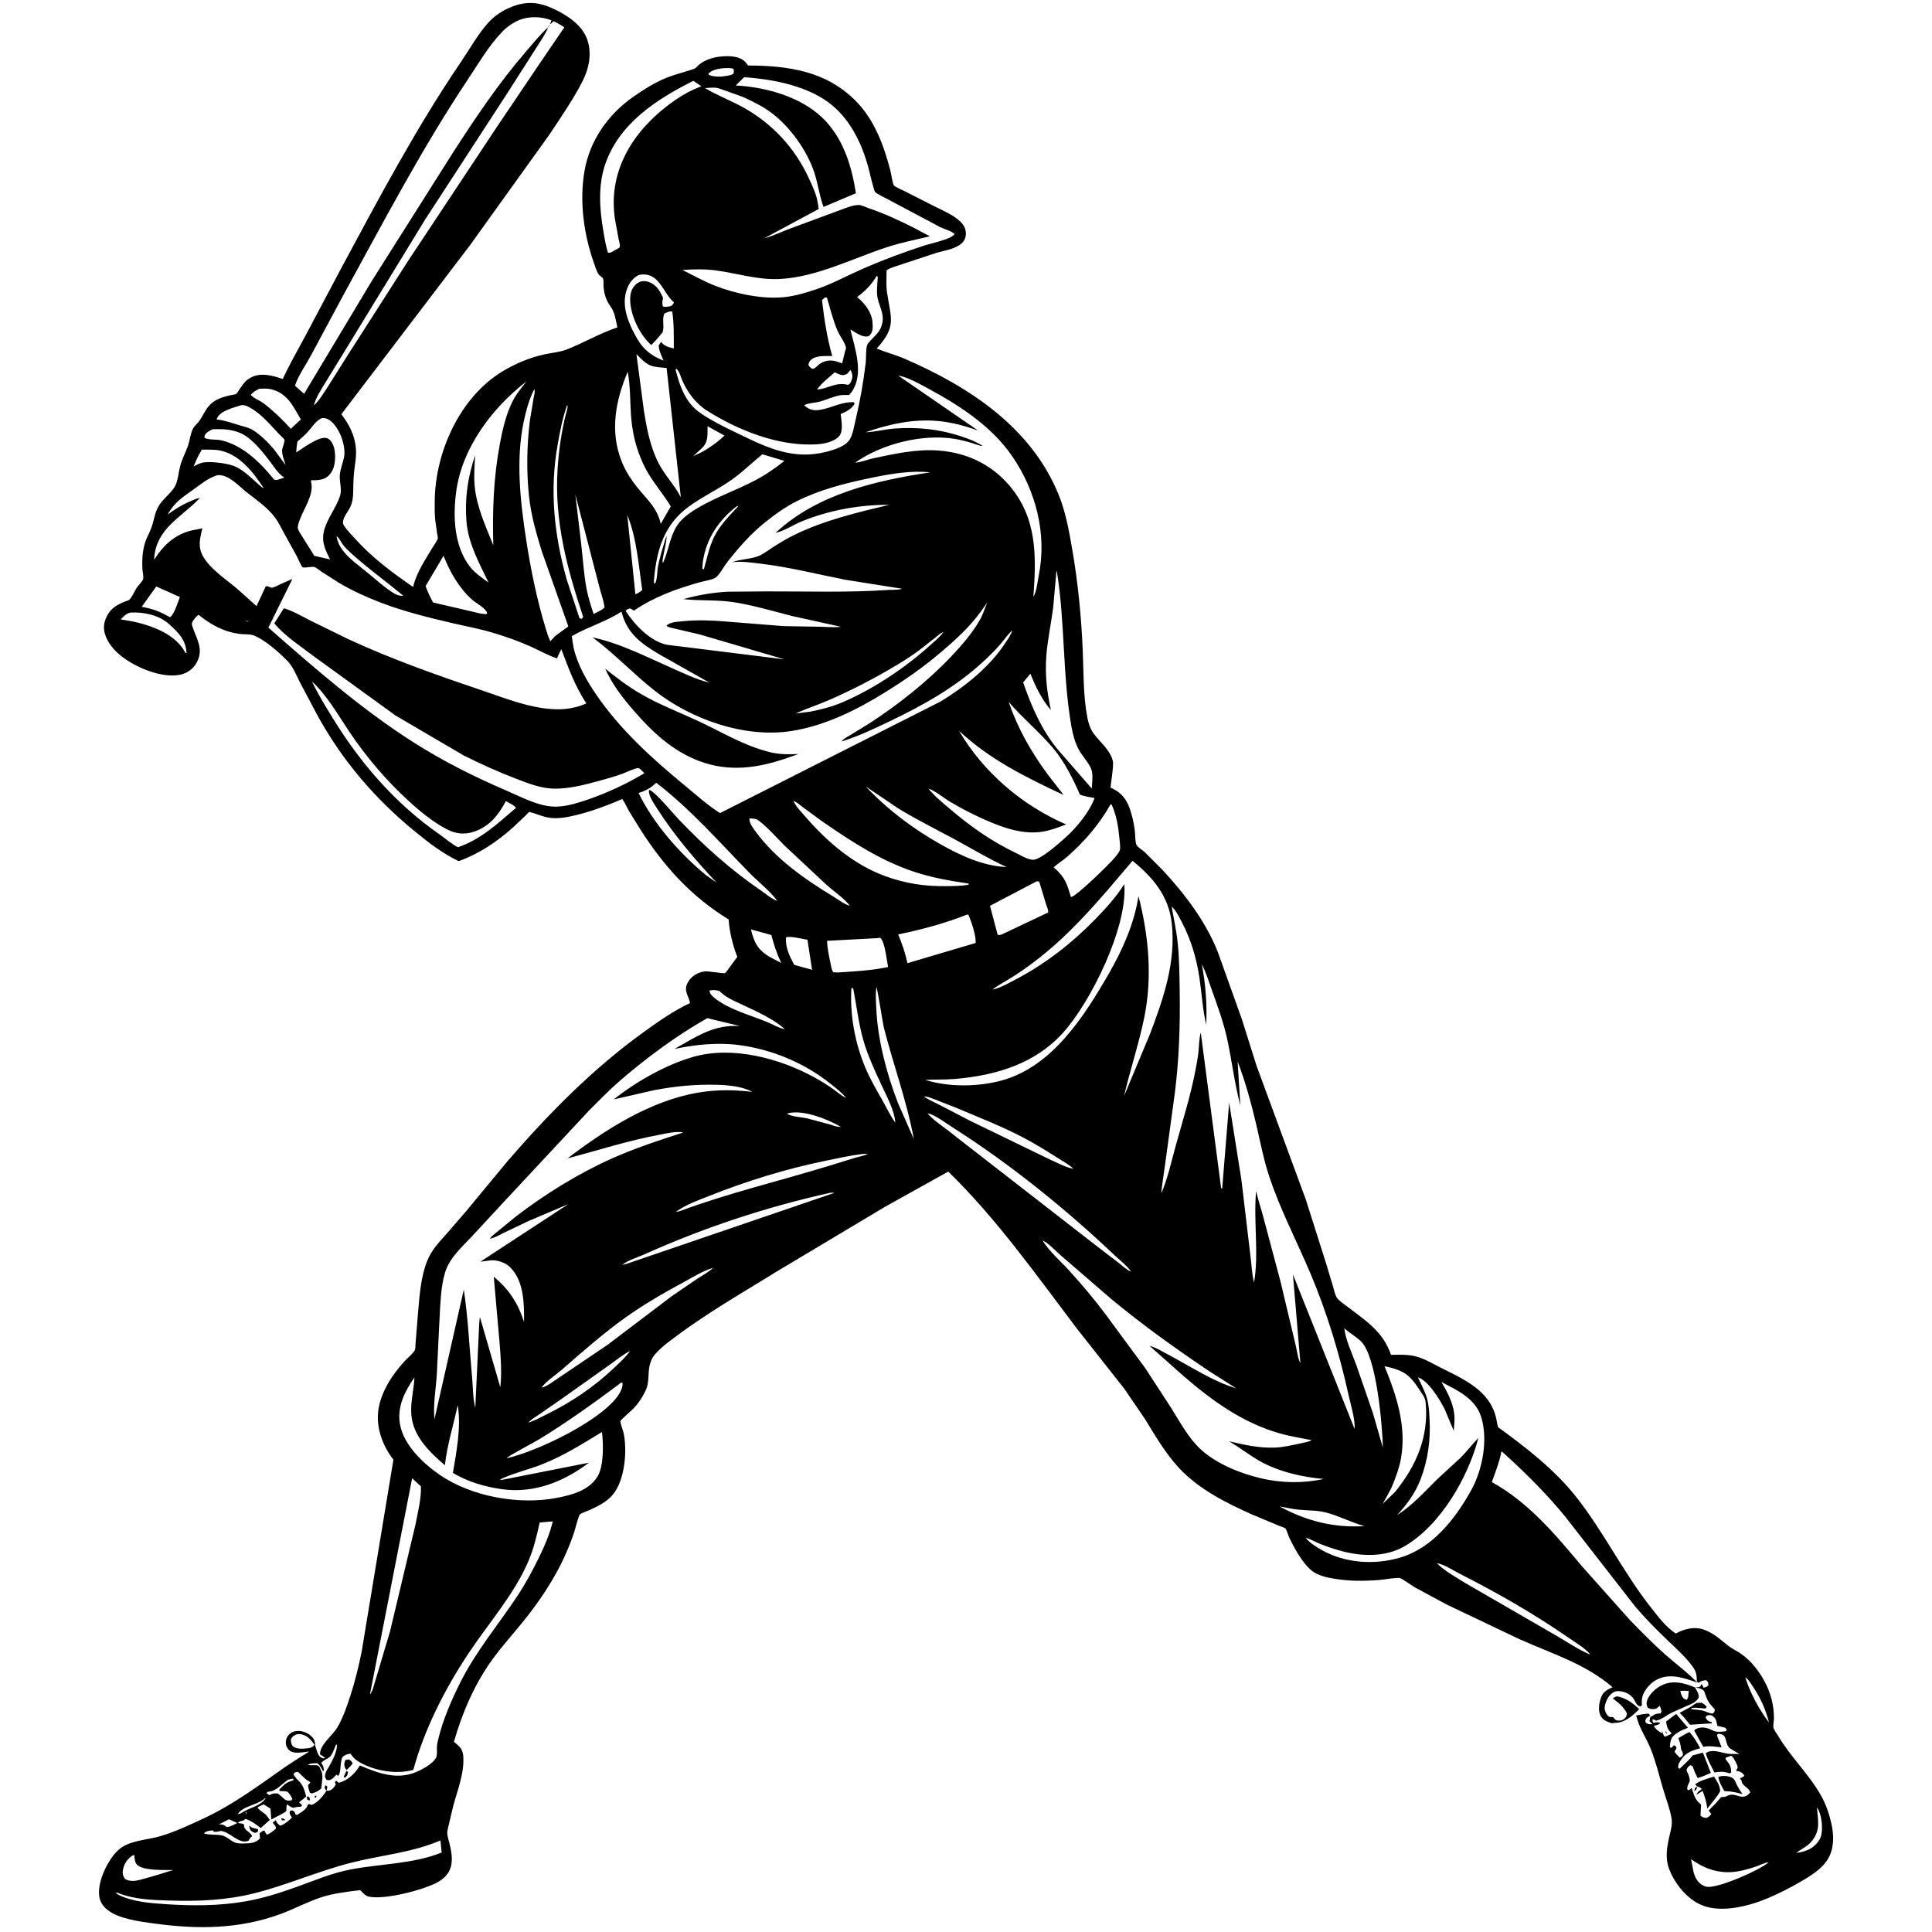<svg version="1.1" xmlns="http://www.w3.org/2000/svg" style="display: block;" viewBox="0 0 2048 2048" width="1024" height="1024">
<path transform="translate(0,0)" fill="rgb(255,255,255)" d="M 0 0 L 0 2048 L 2048 2048 L 2048 0 L 0 0 z"/>
<path transform="translate(0,0)" fill="rgb(0,0,0)" d="M 1796.77 1788.82 C 1798.98 1792.75 1801.03 1795.17 1800.69 1799.76 C 1798.29 1802.96 1796.71 1804.58 1793 1806.18 L 1772.07 1815.5 C 1766.53 1818.3 1761.64 1822.67 1755.5 1823.98 L 1754.6 1823.49 C 1753.14 1822.74 1753.69 1823 1751.87 1822.5 C 1751.63 1824.5 1751.8 1824.51 1752.5 1826.25 C 1755.14 1825.96 1757.63 1825.03 1759.9 1826.5 C 1757.93 1828.66 1755.98 1828.73 1753.19 1829.5 C 1754.81 1832.96 1758.67 1835.89 1762.13 1837.36 L 1761.81 1834 C 1762.61 1836.77 1762.67 1839.22 1765 1841.03 L 1771.78 1837.99 C 1771.17 1836.24 1770.94 1836.15 1769.73 1834.88 C 1767.06 1832.06 1766.78 1828.56 1766.08 1824.89 L 1776.77 1816.84 L 1789.31 1831.52 L 1787.99 1832 C 1782.65 1834.04 1773.9 1838 1771.6 1843.53 C 1770.48 1846.22 1770.32 1849.13 1770.18 1852 L 1771.5 1852.98 L 1774.5 1850.03 C 1776.68 1851.1 1776.25 1850.99 1777.19 1853 L 1775.05 1857 C 1776.7 1859.23 1778.59 1861.17 1780.5 1863.16 C 1782.81 1862.38 1782.72 1862.13 1784 1860 C 1783.8 1858.19 1783.74 1857.29 1782.75 1855.74 C 1781.74 1854.18 1781.92 1853.3 1781.71 1851.54 C 1781.35 1848.51 1780.12 1845.41 1779.19 1842.5 C 1783.06 1840.13 1786.79 1837.84 1790.96 1836.01 C 1795.6 1841.44 1798.98 1846.87 1802.25 1853.23 C 1791.61 1856.18 1785.46 1858.49 1779.86 1868.92 C 1778.92 1870.67 1778.93 1872.06 1778.97 1874 L 1780.5 1874.97 C 1785.24 1870.38 1790.34 1865.98 1794.37 1860.75 L 1805.15 1857.88 L 1813.55 1879.34 C 1808.93 1881.42 1804.45 1883.44 1799.54 1884.77 C 1797.53 1880.72 1795.66 1876.88 1794.42 1872.5 L 1792 1871.16 C 1789.34 1872.72 1789.2 1873.22 1787.78 1876 C 1788.07 1877.55 1788.28 1878.35 1789.12 1879.69 C 1790.62 1882.06 1790.96 1885.25 1791.33 1888.01 L 1790.76 1889.21 C 1789.55 1891.76 1788.34 1893.8 1788.5 1896.7 L 1790 1897.86 C 1791.28 1897.04 1792 1896.55 1793 1895.37 C 1793.87 1896.67 1793.98 1897.29 1794.4 1898.78 C 1796.13 1904.9 1798.24 1908.95 1803.21 1912.99 L 1802.58 1924.5 C 1804.84 1926.52 1805.48 1926.54 1808.5 1927.11 C 1811.33 1926.12 1812.23 1925.45 1813.97 1923 C 1813.05 1921.35 1812.57 1920.74 1811.26 1919.5 C 1813.47 1916.73 1815.92 1914.35 1818.48 1911.9 L 1824.5 1904.98 C 1827 1904.86 1828.61 1905.01 1830.84 1903.77 C 1840.18 1898.6 1846.62 1910.74 1855.32 1900 C 1853.79 1894.41 1846.76 1893.93 1845.99 1887.19 L 1844.34 1885.28 L 1845.54 1884.71 C 1846.86 1884.06 1847.88 1883.38 1849.03 1882.5 C 1848.13 1880.32 1846.72 1879.11 1844.5 1878.13 C 1843.35 1877.62 1841.88 1877.51 1840.66 1877.34 C 1840.36 1875.21 1841.43 1875.69 1841.95 1874 C 1842.59 1871.94 1837.64 1863.07 1835.96 1861.76 L 1835 1861.22 L 1829.3 1863.26 C 1829.21 1865.47 1828.88 1864.47 1830.2 1866.1 C 1833.87 1870.63 1835.14 1873.09 1835.11 1879 C 1833.14 1879.95 1834.09 1879.94 1832.45 1879.45 C 1826.75 1877.74 1823.22 1877.88 1817.37 1878.87 C 1814.08 1872.35 1810.06 1865.58 1808.21 1858.5 C 1810.95 1856.17 1814.26 1855.99 1817.84 1856.27 C 1823.87 1856.75 1828.91 1859.28 1835 1859.24 L 1843.85 1859.25 C 1841.11 1857.52 1834.01 1854.18 1832.29 1851.74 C 1828.09 1845.73 1831.28 1837.91 1821 1837.9 L 1819.98 1839.5 L 1824.95 1852.29 C 1818.47 1851.61 1812.02 1850.42 1805.56 1851.71 L 1795.94 1834.5 C 1797.44 1832.42 1800.04 1831.72 1802.5 1831.38 C 1806.88 1830.76 1811.3 1832.17 1815.14 1834.16 C 1819.93 1836.63 1824.35 1835.73 1829.5 1835.16 L 1830.45 1834 C 1829.65 1832.64 1829.6 1831.66 1828.01 1831.25 L 1820.49 1829.5 L 1819.56 1825.08 C 1819.13 1822.9 1817.61 1820.56 1815.78 1819.28 C 1813.2 1817.46 1812.29 1818 1809.35 1818.5 L 1807.96 1820.5 C 1809.04 1822.88 1809.97 1824.01 1812.5 1825 C 1813.44 1825.37 1813.76 1825.37 1814.65 1825.5 L 1814.5 1826.83 L 1791.5 1828.3 C 1787.99 1823.93 1784.63 1819.54 1780.48 1815.75 L 1792.5 1809.16 C 1794.23 1808.13 1796.68 1805.91 1798.5 1805.29 C 1799.79 1804.85 1802.54 1805.11 1804 1805.05 C 1806.13 1806.37 1807.86 1807.33 1809.25 1809.5 L 1808 1810.98 C 1804 1811.22 1796.09 1809.34 1792.83 1810.88 L 1793 1811.86 C 1796.92 1812.21 1801.05 1812.46 1804.89 1813.31 C 1808.51 1814.11 1811.78 1816.41 1815.5 1816.49 C 1817.5 1814.59 1817.58 1814.78 1817.71 1812.05 L 1813.32 1806.98 C 1809.74 1803.04 1808.2 1797.44 1806.4 1792.5 C 1803.56 1789.69 1800.59 1789.49 1796.77 1788.82 L 1800.71 1788.48 L 1802.5 1787.69 L 1803.5 1785.12 C 1805.2 1786.8 1804.97 1786.79 1805.5 1788.93 C 1808.4 1788.81 1808.67 1788.31 1811 1786.5 C 1810.73 1783.19 1810.95 1783.27 1808.5 1781.07 C 1804.86 1781.38 1803.46 1781.75 1800.5 1783.89 L 1798.76 1782.5 L 1798.73 1781.14 C 1798.53 1774.71 1797.72 1771.32 1793.87 1766.12 C 1786.11 1755.63 1776.14 1746.92 1766.76 1737.91 C 1755.2 1726.82 1743.8 1715.23 1733.41 1703.02 L 1659.27 1607.77 C 1639.51 1583.61 1617.59 1561.84 1594.52 1540.87 C 1592.81 1539.32 1593.57 1539.95 1591.56 1538.52 L 1591.32 1539.8 C 1589.27 1550.38 1585.02 1560.94 1581.37 1571.08 C 1619.85 1592.06 1649.06 1626.96 1676.79 1660.14 L 1727.84 1717.38 C 1739.95 1729.75 1752.11 1742.29 1765.09 1753.73 C 1776.51 1763.81 1788.61 1772.69 1799.29 1783.62 C 1785.54 1778.91 1770.86 1773.33 1756.78 1780.18 C 1750.08 1783.43 1743.39 1790.86 1741.16 1798 C 1740.18 1801.1 1740.32 1804.36 1740.5 1807.56 L 1739 1809.01 C 1736.35 1808.4 1735.47 1807.31 1734.02 1805 L 1732.54 1802.26 C 1730.29 1798.09 1726.54 1795.2 1722 1793.81 C 1718.36 1792.7 1713.85 1791.82 1710.4 1793.84 C 1705.44 1796.75 1702.55 1802.41 1701.31 1807.86 C 1700.52 1811.35 1701.27 1814.25 1703.16 1817.21 C 1703.93 1818.42 1704.84 1819.18 1706 1820 L 1709.87 1820.18 C 1711.84 1822.37 1712.25 1823.73 1715.3 1823.9 C 1717.8 1824.05 1719.41 1823.82 1721.5 1822.23 C 1723.79 1820.5 1724.31 1818.97 1724.61 1816.26 C 1721.62 1810.3 1716.82 1805.73 1711.5 1801.86 L 1709.74 1800.5 C 1711.55 1798.81 1712.06 1798.73 1714.5 1798.17 C 1724.69 1800.61 1729.99 1804.78 1737.64 1811.67 C 1731.58 1818.14 1722.3 1826.13 1712.98 1826.26 L 1711.23 1826.25 C 1710.47 1826.32 1709.72 1826.61 1709 1826.85 C 1703.77 1825.06 1699.09 1823.76 1696.48 1818.37 C 1693.73 1812.71 1695.25 1803.94 1697.62 1798.33 C 1699.91 1792.89 1704.41 1790.91 1709.39 1788.5 C 1680.59 1763.73 1645.21 1752.95 1611.07 1737.78 L 1533.27 1700.74 L 1500.02 1682.78 C 1494.86 1679.74 1489.18 1675.12 1483.82 1672.74 C 1483.58 1672.63 1481.56 1672.66 1481.54 1672.67 C 1474.73 1672.96 1467.81 1674.41 1460.97 1674.93 C 1445.34 1676.13 1429.31 1676.1 1413.82 1673.42 C 1405.85 1672.04 1396.95 1670.09 1390.5 1664.95 C 1380.75 1657.17 1372.19 1641.33 1366.74 1630.14 C 1365.42 1627.43 1364.23 1622.37 1362.53 1620.16 C 1361.97 1619.45 1356.61 1617.71 1355.55 1617.27 L 1326.17 1604.97 C 1298.86 1592.75 1270.45 1578.26 1249.83 1556.14 C 1235.33 1540.59 1224.66 1521.87 1213.5 1503.92 L 1191.82 1472.1 L 1141.04 1407.7 C 1098.13 1351.02 1056.21 1291.59 1005.17 1241.92 L 937.873 1279.42 L 826.656 1345.89 C 789.752 1368.75 751.13 1390.72 716.393 1416.77 C 708.804 1422.47 693.566 1433.25 690.279 1442.26 L 689.87 1443.5 L 689.398 1444.78 C 686.105 1454.47 689.012 1464.65 684.3 1474.14 L 683.52 1475.78 C 680.541 1481.91 676.451 1487.8 671.815 1492.81 C 670.128 1494.63 657.943 1505.04 657.649 1506.38 C 657.269 1508.11 660.608 1516.87 661.116 1519.35 C 664.699 1536.88 662.578 1562.6 653.702 1578.39 C 646.725 1590.81 635.813 1595.77 623.481 1601.32 C 621.038 1602.42 616.954 1603.62 614.922 1605.12 C 613.228 1606.38 609.804 1620.73 608.823 1623.7 C 603.88 1638.66 597.292 1653.65 589.65 1667.44 C 579.874 1685.07 568.386 1701.64 555.797 1717.37 C 544.798 1731.11 532.726 1744.31 522.362 1758.52 C 503.2 1784.79 490.084 1815.26 481.179 1846.38 C 486.536 1850.74 490.385 1853.66 491.032 1861 C 492.601 1878.78 484.971 1897.53 480.4 1914.5 L 474.524 1939.45 C 473.255 1944.1 475.224 1949.17 476.363 1953.72 C 480.524 1970.32 481.492 1984.92 464.806 1994.71 C 450.308 2003.2 407.337 2014.32 390.739 2010.44 C 387.192 2009.6 384.337 2006.15 381.862 2003.62 C 368.146 2005.28 352.864 2007.05 339.78 2011.44 C 325.374 2016.26 311.734 2023.65 297.437 2028.91 C 253.313 2045.15 209.079 2045.26 163.066 2038.95 C 148.268 2036.92 126.259 2034.15 114.174 2024.76 C 109.366 2021.02 105.992 2016.13 105.18 2010 C 103.26 1995.51 112.609 1975.6 121.816 1964.81 C 125.311 1960.71 129.339 1957.57 134.269 1955.38 C 144.945 1950.64 158.215 1949.77 169.549 1946.53 C 184.998 1942.11 200.661 1934.64 215.25 1927.89 C 247.275 1913.09 274.535 1892.46 303.235 1872.41 L 320.625 1861.11 C 322.579 1859.9 325.981 1858.42 327.374 1856.64 C 321.95 1857.27 312.211 1859.53 307.5 1856.03 C 304.978 1854.16 303.17 1851.14 303.008 1848 C 302.823 1844.42 303.841 1841.21 306.431 1838.67 C 309.409 1835.76 312.782 1834.74 316.897 1834.87 C 321.913 1835.02 327.846 1837.79 331.133 1841.64 C 333.002 1843.82 333.975 1845.79 333.939 1848.72 C 333.913 1850.91 334.932 1852.92 335.58 1854.99 C 336.515 1857.98 337.543 1861.41 340.5 1863.05 C 341.735 1863.74 341.798 1863.68 343 1863.96 L 344.61 1863.36 C 342.873 1862.02 341.15 1860.88 339.253 1859.77 C 338.686 1849.79 352.55 1839.67 357.653 1831.05 C 363.502 1821.17 367.656 1808.98 371.247 1798.08 C 376.353 1782.57 380.183 1766.64 383.4 1750.65 L 416.727 1549.21 C 417.142 1546.83 417.441 1547.85 416.169 1546.17 C 405.151 1531.63 398.393 1512.48 401.157 1494.17 C 404.059 1474.93 415.962 1457.05 428.805 1442.99 C 431.791 1439.72 437.72 1435.02 439.695 1431.34 C 440.493 1429.86 440.424 1424.5 440.605 1422.67 L 443.263 1389.99 C 444.718 1372.7 446.35 1352.47 452.986 1336.22 C 457.611 1324.89 465.389 1316.83 473.418 1307.84 L 493.28 1284.9 L 538.663 1230.12 C 581.564 1180.61 627.904 1133.45 681.099 1094.94 C 696.959 1083.46 713.746 1071.6 731.487 1063.25 C 729.43 1053.68 723.69 1049.71 730.131 1039.81 C 733.945 1033.95 740.193 1030.74 746.971 1029.71 C 750.479 1029.18 767.362 1032.25 768.466 1031.56 C 769.814 1030.71 772.197 1026.96 773.295 1025.57 L 781.558 1014.34 C 776.618 1001.49 773.365 988.396 772.379 974.625 C 732.895 950.52 703.901 918.502 679.1 879.706 L 666.885 860 C 664.448 855.718 662.495 851.01 659.668 846.987 C 643.863 853.787 627.617 859.939 610.872 864.002 C 601.575 866.258 591.931 868.207 582.324 866.833 C 574.989 865.784 568.796 862.523 561.784 860.922 C 561.528 860.863 561.241 860.652 561.008 860.776 C 559.884 861.373 557.932 863.744 556.929 864.708 L 545 875.995 C 527.936 891.643 508.081 905.047 486.211 912.839 C 469.341 904.822 454.659 893.479 440.249 881.719 C 397.299 846.667 362.634 806.092 336.023 757.436 L 317.948 723.282 C 313.946 715.518 310.827 706.832 304.624 700.522 C 295.677 691.423 281.217 678.573 269.339 673.694 C 265.296 672.032 259.262 672.585 254.878 672.065 C 237.275 669.977 224.091 662.461 210.5 651.781 C 208.09 653.252 206.603 655.37 204.879 657.548 C 203.216 660.757 202.871 660.749 204.033 664.281 C 208.13 676.737 215.643 686.946 209.459 700.442 C 206.656 706.561 201.528 711.64 195.18 714 C 180.235 719.556 158.724 712.77 145.122 705.883 C 131.206 698.837 116.396 688.01 111.395 672.5 C 109.017 665.125 110.291 658.459 114.039 651.821 C 118.337 644.211 124.584 640.894 132.353 637.715 C 133.386 637.292 136.161 636.568 136.937 635.886 C 139.854 633.32 143.045 625.554 145.615 622.053 C 146.974 620.202 151.153 615.958 151.732 613.982 C 152.468 611.468 151.101 605.81 150.958 602.953 C 150.554 594.853 150.808 586.878 152.776 579 L 153.22 577.168 C 154.78 571.064 157.918 565.972 160.167 560.176 C 163.553 551.448 163.722 543.083 169.163 534.859 C 173.805 527.842 183.128 521.303 186.234 513.957 C 188.927 507.586 189.333 500.16 191.133 493.5 C 193.148 486.044 197.023 479.254 199.464 471.968 C 201.346 466.354 201.802 459.747 204.568 454.493 C 206.371 451.068 209.538 448.84 211.655 445.672 C 217.412 437.059 219.267 429.651 229.083 424.17 C 233.521 421.693 238.226 420.395 243.126 419.207 C 244.989 418.756 248.93 418.348 250.47 417.491 C 251.349 417.002 253.274 413.523 253.986 412.532 C 256.331 409.269 258.732 405.361 261.86 402.861 C 272.047 394.722 284.244 396.86 295.674 400.407 L 299.743 401.729 C 306.732 386.482 315.298 371.866 323.161 357.052 L 362.613 282.642 C 402.275 208.929 441.513 134.964 488.631 65.649 C 497.672 52.348 506.45 36.549 517.097 24.61 C 524.236 16.605 532.913 10.878 542.902 7.036 C 558.064 1.203 570.77 2.079 585.453 8.751 C 600.236 15.467 616.826 25.793 622.489 41.877 C 627.771 56.88 624.238 73.155 617.12 86.882 C 607.098 106.207 594.31 124.77 582.254 142.887 L 498.306 259.845 L 361.885 439.045 C 373.696 454.792 379.608 469.917 376.692 489.714 C 375.537 497.561 374.806 504.733 374.577 512.704 C 374.351 520.602 374.934 529.358 371.652 536.731 C 369.381 541.831 364.053 547.683 363.562 553.204 C 363.397 555.066 364.133 556.475 365.163 557.988 C 368.44 562.802 373.033 567.314 376.95 571.65 C 394.905 591.526 416.018 607.098 437.931 622.266 L 438.25 620.898 C 441.718 606.761 450.718 593.599 458.048 581.135 C 459.507 578.653 463.555 573.325 464.117 570.653 C 464.286 569.848 463.548 566.924 463.41 565.969 L 461.329 550.934 C 460.71 544.352 460.753 537.608 460.823 531 C 461.373 479.148 487.447 420.854 532.971 393.493 C 546.905 385.118 562.171 378.785 578.104 375.434 C 585.501 373.878 593.698 373.232 600.731 370.473 C 618.993 363.31 635.639 353.382 654.451 347.037 C 652.628 339.249 651.975 331.435 647.218 324.873 C 642.46 318.309 640.512 312.05 639.812 304 C 639.591 301.456 639.992 298.441 639.476 296.005 C 638.981 293.671 635.576 292.662 634.159 290.196 C 632.065 286.553 630.758 282.134 629.371 278.176 C 618.685 247.688 614.104 213.161 619.601 181.221 C 625.109 149.217 644.312 121.641 670.64 103.088 C 682.039 95.056 694.516 87.124 707.563 82.038 C 716.806 78.435 726.51 76.271 735.794 72.955 C 737.408 72.378 738.171 71.351 739.336 70.181 C 747.194 62.294 759.741 59.585 770.514 59.554 C 777.15 59.535 785.042 60.511 789.871 65.5 L 793.024 69.422 C 835.629 69.68 875.539 75.165 907.056 106.922 C 926.976 126.993 936.979 154.316 943.918 181.112 C 944.549 183.548 946.282 194.945 947.529 196.457 C 949.127 198.393 955.576 200.915 958.029 202.181 L 991 218.939 C 999.872 223.356 1010.84 227.908 1018.01 234.926 C 1021.64 238.474 1023.83 242.382 1023.86 247.5 C 1023.88 251.711 1022.36 255.373 1019.16 258.188 C 1012.65 263.914 1001.16 265.622 992.893 267.951 L 956.473 279.986 C 951.226 281.854 944.453 283.482 939.817 286.444 C 939.755 294.222 939.171 302.544 940.316 310.238 C 944.406 337.721 950.595 346.137 929.365 369.448 C 939.206 373.576 949.489 376.167 959.345 380.445 C 1027.33 409.956 1093.11 452.981 1122.11 524.172 C 1129.63 542.633 1133.13 562.128 1136.5 581.686 C 1142.68 617.541 1146.18 652.704 1147.73 689.083 C 1148.73 712.688 1148.18 737.995 1152.75 761.193 C 1153.85 766.769 1155.71 772.587 1159.07 777.225 C 1166.05 786.869 1176.75 794.663 1179.67 806.759 C 1180.94 812.041 1176.71 833.789 1177.42 835.001 C 1177.73 835.512 1178.5 835.496 1179.04 835.748 C 1188.48 840.178 1194.02 847.05 1197.52 856.939 C 1200.21 864.505 1201.93 872.544 1202.94 880.5 C 1203.47 884.721 1203.14 891.917 1204.72 895.697 C 1205.58 897.771 1211.43 901.447 1213.24 903.114 L 1232.1 921.934 C 1255.81 947.52 1278.03 976.504 1290.93 1009.14 L 1316.51 1080.62 L 1331.99 1129.79 L 1384.26 1271.68 L 1405.91 1339.9 L 1412.63 1362.21 C 1413.83 1366.25 1414.77 1371.29 1416.77 1375 C 1418.46 1378.14 1423.37 1381.37 1426.22 1383.57 C 1446.65 1399.29 1465.86 1410.67 1474.53 1436.2 C 1483.38 1436 1492.34 1435.67 1500.99 1437.89 C 1509.87 1440.18 1518.38 1445.3 1526.52 1449.43 C 1541.44 1457 1558.34 1464.47 1570.49 1476.29 C 1579.77 1485.32 1585 1495.33 1586.91 1508.09 C 1587.16 1509.79 1587.57 1511.29 1588.1 1512.92 C 1617.55 1534.32 1647.8 1557.72 1670.51 1586.41 C 1700.06 1623.75 1720.86 1667.16 1750.57 1704.68 C 1758.55 1714.75 1765.59 1724.36 1776.35 1731.62 L 1777.55 1730.99 C 1785.93 1726.67 1795.98 1724.16 1805.27 1727.16 C 1816.04 1730.64 1823.46 1737.87 1832.12 1744.65 C 1836.13 1747.8 1840.83 1749.84 1845.02 1752.71 C 1856.75 1760.74 1866.09 1773.07 1872.24 1785.76 C 1877.7 1797.01 1880.46 1808.85 1880.47 1821.35 C 1880.47 1824.42 1879.51 1828.33 1879.85 1831.24 C 1880.07 1833.09 1883.65 1838 1884.7 1839.78 C 1897.97 1862.38 1917.72 1880.79 1930.51 1903.6 C 1935.66 1912.79 1939.04 1922.85 1941.34 1933.1 C 1943.67 1943.47 1944.24 1954.66 1940.5 1964.78 C 1935.36 1978.68 1921.41 1987.26 1909.25 1994.38 C 1898.23 2000.83 1886.98 2006.55 1875.27 2011.62 C 1855.12 2020.33 1824.88 2028.43 1803.7 2019.45 C 1788.33 2012.93 1775.33 1996.92 1769.45 1981.44 C 1764.85 1969.37 1766.98 1958.15 1769.76 1946 C 1771.13 1939.99 1772.96 1933.69 1771.9 1927.5 C 1770.13 1917.1 1765.97 1906.57 1762.97 1896.45 C 1758.73 1882.13 1755.25 1867.16 1749.6 1853.34 C 1745.41 1843.09 1738.87 1833.57 1735.74 1823 L 1734.4 1818.52 C 1738.73 1817.69 1743.2 1816.56 1747.61 1816.5 L 1749.22 1818.5 C 1748 1819.47 1746.85 1820.17 1745.5 1820.94 C 1744.03 1823.42 1743.95 1823.31 1744.5 1826.11 C 1747.7 1828.04 1748.11 1827.89 1751.67 1827.69 L 1748.5 1824.42 L 1749.5 1819.68 L 1750.28 1819.51 C 1751.88 1819.03 1751.45 1819.08 1753.05 1818 C 1755.29 1816.49 1757.57 1816.47 1760.19 1816.32 C 1761.4 1814.4 1761.38 1814.58 1760.86 1812.36 C 1760.46 1810.65 1760.18 1809.56 1759 1808.2 L 1758.26 1809.06 C 1756.07 1811.39 1754.39 1811.85 1751.27 1811.71 C 1749.5 1811.63 1748.29 1811.05 1746.7 1810.33 C 1745.37 1807.4 1745.03 1805.7 1746.05 1802.5 C 1748.37 1795.27 1756.55 1788.37 1763.4 1785.62 C 1774.74 1781.08 1786.02 1784.16 1796.77 1788.82 z M 583.067 25.938 L 584.5 21.49 C 574.115 17.407 560.678 16.977 550.283 21.313 C 543.476 24.152 537.149 28.71 532.061 34.002 C 518.056 48.569 506.779 67.975 495.609 84.753 C 447.172 157.509 406.919 234.455 364.966 311 L 329.342 377.287 C 324.136 387.01 316.658 397.47 313.078 407.772 L 312.739 408.934 L 322.377 417.442 L 394.285 297.573 L 479.713 162.485 C 503.892 124.979 528.515 88.231 557.771 54.414 C 565.138 45.898 572.581 36.562 580.939 29.022 C 579.406 34.108 575.279 39.702 572.57 44.313 L 538.319 97.932 L 450.5 232.971 L 368.347 367.397 L 345.686 404.308 C 340.832 412.275 335.136 420.712 332.647 429.756 C 338.196 424.765 342.286 417.949 346.369 411.747 L 368.802 376.165 L 432.947 276 L 526.49 134.9 L 569.053 71.784 L 598.195 28.988 C 594.489 26.387 590.844 24.365 586.739 22.46 L 583.067 25.938 z M 952.154 398.056 L 952.805 398.586 L 1036.73 456.329 C 1022.77 451.478 1009.64 447.747 994.844 446.334 C 968.291 443.798 942.523 449.531 917.623 458.23 C 928.05 457.827 938.081 455.022 948.443 454.262 C 972.49 452.496 996.24 454.957 1019.09 462.642 C 1026.87 465.256 1034.94 468.162 1041.76 472.819 C 1038.12 472.631 1034.34 470.847 1030.82 469.781 C 1024.8 467.959 1018.76 466.338 1012.55 465.295 C 978.142 459.518 934.72 470.446 906.437 490.479 C 912.219 490.2 919.61 487.142 925.529 485.868 C 947.358 481.171 970.888 476.046 993.312 477.475 C 1023.27 479.383 1049.86 491.272 1069.67 514.323 C 1099.59 549.14 1098.59 589.481 1095.44 632.5 C 1098.76 627.918 1100.07 615.194 1101.22 609.423 C 1109.9 565.927 1097.98 520.281 1073.33 484.111 C 1051.4 451.944 1017.54 430.052 983.897 411.862 C 974.25 406.645 962.995 400.13 952.154 398.056 L 951.005 397.207 L 952.154 398.056 z M 865.124 413.78 L 866.11 412.942 C 877.714 412.089 885.531 404.905 898.043 407.774 L 899 408.009 C 901.105 406.806 901.415 406.134 902.374 403.859 C 904.4 399.05 903.618 396.679 901.722 392.198 C 900.037 393.764 900.551 393.129 899.302 394.837 C 898.267 396.252 897.584 396.562 895.948 397.164 C 892.395 398.471 889.243 396.681 886.055 395.216 L 884.847 394.649 C 878.627 400.27 870.846 406.039 866.11 412.942 L 865.124 413.78 z M 211.827 527.935 L 210.504 529.304 C 191.267 548.946 165.704 560.57 163.481 591.564 L 163.49 593.232 C 173.049 577.981 185.687 566.261 203.654 562.17 L 214.533 560.062 C 211.839 570.931 209.512 579.87 215.381 590.011 C 223.333 603.754 239.819 614.141 251.661 624.348 L 271.912 642.501 L 281.5 621.98 L 283 621.183 C 284.218 621.62 286.83 622.97 288 622.977 C 290.305 622.992 295.761 619.977 298.056 618.891 L 309.927 613.73 L 284.498 665.288 C 333.712 708.542 383.7 752.216 439.157 787.424 C 470.459 807.297 503.33 823.695 537.349 838.295 C 553.911 845.403 573.256 856.177 591.768 855 C 602.635 854.309 613.278 850.933 623.506 847.416 C 644.082 840.34 664.347 830.847 683.018 819.66 C 681.39 818.025 678.287 813.899 676.006 814.251 C 671.032 815.019 664.642 818.423 659.8 820.185 C 651.919 823.053 643.904 825.359 635.812 827.545 C 620.122 831.784 603.422 836.368 587.044 835.991 C 573.099 835.67 559.979 830.446 547.126 825.5 C 528.269 818.243 509.61 809.91 491.558 800.82 L 419.43 758.564 L 330.73 694.316 C 317.622 684.243 301.174 673.535 290.776 660.741 L 300.908 644.768 C 311.135 647.904 319.949 653.193 329.397 658.016 L 369.438 677.626 C 414.968 698.676 461.156 715.037 508.613 731.038 C 529.991 738.246 553.246 747.565 575.617 750.675 C 591.933 752.944 606.355 752.429 621.52 745.633 C 609.479 727.142 602.741 708.697 595.034 688.166 C 593.44 691.381 591.681 694.591 590.526 697.991 C 580.796 694.666 571.747 689.487 562.376 685.284 C 549.597 679.551 535.357 674.579 521.956 670.595 C 508.507 666.596 494.657 664.052 481 660.888 C 454.664 654.786 428.148 648.241 402.896 638.521 C 388.118 632.833 373.135 625.994 359.5 617.926 L 340.788 605.964 C 338.813 604.673 335.374 601.719 333.318 601.064 C 330.607 600.2 322.652 602.492 320.683 601.237 C 319.517 600.493 315.778 591.825 314.753 589.866 L 301.033 565 C 298.017 559.622 295.329 553.724 291.643 548.768 C 283.584 537.931 272.227 530.252 261.741 522.016 C 253.308 515.392 242.912 503.213 231.291 503.644 C 229.243 503.721 224.484 506.005 222.536 507.023 C 216.32 510.273 210.463 515.019 204.746 519.103 C 193.571 527.083 184.416 532.854 177.815 545.447 C 185.949 539.369 193.374 534.851 202.718 530.945 C 205.562 529.757 208.743 528.125 211.827 527.935 z M 822.135 564.881 C 866.105 523.745 928.581 509.351 986.184 500.717 C 965.155 498.477 942.99 502.481 922.425 506.773 C 895.218 512.451 869.229 518.951 844.215 531.5 C 832.033 537.612 820.587 545.946 810.026 554.5 C 795.435 566.318 782.804 580.787 771.226 595.491 C 767.375 600.383 763.444 608.173 758.944 612.008 C 756.138 614.401 746.34 615.954 742.511 617.018 C 717.607 623.939 693.444 632.649 672 647.273 L 668 644.926 C 665.705 645.7 664.457 645.522 663.294 647.773 C 672.857 662.325 688.654 679.23 706.435 683.413 L 831.559 698.931 L 741.74 672.536 L 715.978 666.532 C 712.964 665.807 708.866 665.302 706.5 663.326 C 709.843 659.235 719.194 659.046 724.192 658.526 C 738.486 657.042 753.937 657.531 768.252 658.742 L 830.408 663.694 L 866.582 664.33 C 874.641 664.399 883.433 665.381 891.377 664.415 L 839.335 652.919 C 819.258 647.764 798.957 641.742 778.49 638.457 C 760.312 635.539 742.484 637.119 724.444 635.1 C 739.821 630.79 755.197 628.142 771.152 627.239 L 812.988 626.901 C 855.809 626.806 899.568 628.264 942.241 625.333 C 945.751 625.092 953.375 625.471 956.187 624.088 L 896.096 614.563 C 866.182 608.694 836.358 601.037 806.059 597.485 C 796.028 596.309 786.103 594.759 775.998 595.954 C 784.94 592.709 794.524 592.886 803.191 589.763 C 808.455 587.866 813.641 583.808 818.322 580.764 C 826.044 575.743 833.878 570.99 842.167 566.954 C 874.236 551.339 908.245 543.372 942.665 535.113 C 911.085 535.038 879.386 540.698 850.068 552.608 C 841.319 556.162 831.101 562.995 822.135 564.881 z M 264 659 L 266.995 659.995 L 264 659 C 262.467 658.368 261.691 657.98 260.005 658.005 C 261.432 658.542 262.455 659.117 264 659 z M 1004.07 666.074 L 1005.08 665.085 L 1006 664.19 L 1005.08 665.085 L 1004.07 666.074 L 1003.05 667.054 L 1002.02 668.026 L 1001 669 L 999.991 670 C 997.111 670.862 993.735 674.111 991.324 676.015 L 974.181 689.439 C 967.023 694.772 959.433 699.685 951.787 704.291 C 928.219 718.492 903.801 731.2 878.575 742.19 C 867.297 747.104 855.427 750.84 844.295 755.984 L 843.484 756.366 L 858.776 754.392 C 870.986 752.005 882.101 749.138 893.562 744.22 C 926.096 730.26 960.331 707.417 986.538 683.512 C 991.099 679.351 996.561 675.118 999.991 670 L 1001 669 L 1002.02 668.026 L 1003.05 667.054 L 1004.07 666.074 z M 892.081 785.998 C 893.674 783.413 897.766 781.386 900.357 779.809 L 920.868 767.254 C 951.914 747.202 982.949 722.612 1008.42 695.786 C 1019.57 684.032 1030.41 671.418 1038.58 657.358 C 1041.84 651.744 1043.96 644.876 1046.42 638.844 L 1039.97 648 C 1028.06 664.385 1013.31 677.874 997.968 690.95 C 978.973 707.137 959.495 720.735 938.326 733.859 C 907.873 752.738 873.969 769.612 838.192 775.021 C 789.088 782.445 732.508 762.54 693.954 732.126 C 671.248 714.214 651.36 692.89 628.121 675.641 C 658.173 682.104 686.767 697.018 714.77 709.349 C 726.832 714.66 739.129 720.56 751.992 723.63 L 698.119 693.188 C 678.877 681.706 664.547 671.117 658.8 648.369 C 642.289 659.08 623.188 664.5 606.157 674.303 L 606.867 679.5 L 608.016 686.5 C 611.93 704.091 621.699 721.193 631.756 735.933 C 657.729 773.996 692.036 804.845 727.428 833.93 C 738.836 843.306 750.772 854.111 763.257 861.9 L 996.686 743.832 C 1022.6 728.116 1049.01 707.152 1065.7 681.51 C 1068.39 677.371 1071.8 672.987 1072.99 668.145 L 1073.92 667.005 L 1072.99 668.145 L 1071.91 669.207 C 1067.42 673.704 1063.72 679.209 1059.5 683.997 C 1053.68 690.61 1047.28 696.782 1040.77 702.712 C 1011.76 729.107 978.096 747.871 942.917 764.7 C 926.302 772.647 909.724 780.561 892.081 785.998 z M 984.157 835.989 C 990.996 844.356 1000.33 851.884 1008.58 858.851 C 1030.26 877.174 1051.3 891.893 1077 904.219 C 1082.27 906.747 1088.69 910.848 1094.57 911.401 C 1102.62 912.157 1124.19 892.535 1130.35 887.019 C 1141.32 877.202 1155.43 859.877 1160.29 845.916 C 1155.08 844.951 1149.61 844.306 1144.71 842.243 C 1137.49 825.699 1128.4 807.508 1116.76 793.594 C 1102.1 776.065 1084.09 761.377 1069.21 744.035 C 1079.07 772.492 1092.39 795.883 1110.04 820.195 L 1127.51 842.734 C 1087.63 824.087 1049.14 805.12 1016.62 774.726 C 1042.68 818.929 1083.16 853.474 1130.12 873.96 C 1121.69 877.1 1113.44 880.351 1104.49 881.712 C 1082.55 885.05 1059.82 876.149 1040.22 867.226 C 1028.86 862.051 1017.7 856.167 1006.95 849.803 C 1000.12 845.759 991.486 838.283 984.157 835.989 L 983.124 835.061 L 984.157 835.989 z M 841.02 849.03 C 843.976 855.344 849.683 861.028 854.239 866.286 C 876.899 892.438 905.151 916.588 938.037 928.61 C 960.108 936.678 979.956 939.626 1003.36 939.341 C 1011.29 939.244 1019.19 939.28 1027 937.744 L 1026.37 936.548 C 1006.63 933.708 986.907 930.166 967.949 923.768 C 933.162 912.026 903.134 892.383 873.101 871.778 L 851.566 856.059 C 848.339 853.647 844.856 850.265 841.02 849.03 L 840.129 848.141 L 841.02 849.03 z M 823.962 954.969 L 824.995 955.836 L 823.962 954.969 C 816.229 944.375 803.902 934.954 794.571 925.416 C 762.612 892.747 731.994 857.613 695.595 829.723 L 694.168 831.061 C 688.746 836.061 683.909 838.345 676.957 840.611 C 692.464 872.776 720.624 904.853 748.126 927.474 L 759.7 935.706 C 737.211 911.795 715.029 885.859 697.263 858.181 C 694.344 853.635 687.442 843.867 687.924 838.319 L 688.158 837.263 C 694.123 838.824 713.69 862.539 718.947 868.047 C 745.866 896.253 774.068 921.692 806.244 943.718 C 811.315 947.189 818.218 953.133 823.962 954.969 z M 900.843 960.033 L 901.82 960.887 L 900.843 960.033 C 894.326 951.706 884.044 945.043 876.119 937.954 L 831.962 896.64 C 823.071 887.886 814.052 877.307 804.152 869.788 C 802.601 868.61 801.422 868.173 799.5 867.912 L 794.466 867.482 C 793.794 872.217 798.758 878.491 801.518 882.21 C 822.976 911.122 853.59 932.322 883.974 950.77 C 888.671 953.622 895.641 959.013 900.843 960.033 z M 1242.04 961.077 C 1244.14 973.545 1246.87 985.579 1248.27 998.215 C 1250.19 1015.54 1250.24 1033.08 1250.52 1050.49 C 1251.08 1086.64 1249.95 1122.25 1245.43 1158.17 L 1234.64 1237.38 C 1233.47 1246.53 1231.7 1255.91 1230.99 1265.07 C 1237.96 1249.05 1241.84 1230.47 1246.56 1213.62 C 1253.75 1187.96 1261.92 1161.9 1266.99 1135.75 C 1268.35 1128.77 1269.73 1121.77 1270.45 1114.7 C 1271.11 1108.11 1271.09 1100.85 1272.86 1094.49 L 1294.47 1259.71 L 1295.57 1259.9 L 1302.95 1168.87 L 1315.99 1251 L 1325.67 1332.63 C 1326.81 1341.07 1327.04 1351.34 1329.4 1359.45 C 1334.66 1327.83 1328.56 1294.37 1331.55 1262.53 C 1333.6 1271.72 1336.6 1280.59 1339.04 1289.66 L 1357.45 1358.71 L 1373.4 1425.77 C 1374.8 1431.43 1375.77 1440.17 1378.5 1445.19 L 1370.56 1350.93 L 1435.94 1514.82 L 1436.75 1515.99 L 1435.94 1514.82 C 1436.64 1504.21 1431.79 1489.15 1429.48 1478.59 C 1420.03 1435.5 1406.51 1391.02 1389.29 1350.3 C 1374.71 1315.81 1357.11 1282.33 1345.32 1246.72 C 1339.46 1229.04 1336.04 1210.72 1331.79 1192.6 C 1326.44 1169.73 1320.29 1147.11 1311.93 1125.15 L 1314.79 1171.8 C 1308.53 1148.17 1305.91 1124.18 1300.63 1100.39 C 1296.88 1083.51 1290.91 1067.13 1285.11 1050.88 C 1281.71 1041.34 1278.61 1031.15 1273.95 1022.14 C 1278.03 1043.24 1279.6 1064.82 1278.67 1086.3 C 1274.8 1070.07 1273.97 1053.61 1271.55 1037.16 C 1268.43 1016.05 1262.67 996.227 1252.66 977.266 C 1249.88 971.999 1246.61 964.954 1242.04 961.077 L 1241.24 960.005 L 1242.04 961.077 z M 1051.01 1049.76 L 1052.17 1048.88 L 1053.36 1048.74 C 1060.84 1047.03 1069.12 1042.14 1075.9 1038.63 C 1107.51 1022.26 1136.15 999.921 1160.95 974.487 C 1172.34 962.798 1182.93 951.125 1191.76 937.319 L 1191.88 938.464 C 1194.88 983.68 1156.4 1062.25 1126.51 1095.16 C 1096.88 1127.79 1055.6 1139.98 1012.7 1143.7 C 1002.12 1144.62 991.282 1144.21 980.652 1144.7 C 1005.62 1152.56 1036.91 1152.19 1062.03 1145.29 C 1115.78 1130.55 1149.84 1076.5 1175.91 1031.21 C 1190.41 1005.81 1202.33 978.924 1206.84 949.897 C 1217.67 991.848 1221.73 1035.88 1212.96 1078.66 C 1207.19 1106.8 1198.01 1134 1191.5 1161.91 L 1218.9 1096.44 C 1233.31 1058.61 1246.69 1019.77 1242.09 978.506 C 1238.88 949.726 1222.04 929.915 1200.52 912.505 L 1174.62 942.937 C 1154.05 966.664 1133.06 989.6 1108.8 1009.66 C 1097.82 1018.73 1086.48 1027.2 1074.48 1034.88 C 1067.15 1039.57 1059.03 1043.57 1052.17 1048.88 L 1051.01 1049.76 z M 831.885 1090.95 L 832.995 1091.8 L 831.885 1090.95 C 820.255 1080.12 801.229 1071.84 787 1065.08 C 778.062 1060.83 769.552 1057.62 762.5 1050.4 C 758.562 1049.57 755.899 1048.95 752 1050.16 C 752.509 1053.95 755.625 1056.53 758.606 1058.82 C 773.715 1070.41 795.241 1076.05 812.862 1083.26 C 818.704 1085.65 825.839 1089.94 831.885 1090.95 z M 896.88 1163.93 L 898 1165 L 899.03 1165.97 L 900.071 1166.92 L 901.747 1167.99 L 900.071 1166.92 L 899.03 1165.97 L 898 1165 L 896.88 1163.93 C 892.455 1158.19 886.152 1153.51 880.527 1148.98 C 852.879 1126.75 818.231 1112.35 783.092 1107.76 C 760.605 1104.82 737.061 1107.32 714.975 1111.93 C 738.598 1098.76 756.182 1085.88 784.51 1087.66 L 749.743 1079.28 C 717.463 1097.55 685.469 1121.16 657.382 1145.43 C 645.888 1155.36 635.25 1166.38 624.507 1177.11 L 536.563 1271.41 L 500.763 1310.05 C 494 1317.3 486.424 1324.46 480.461 1332.37 C 476.462 1337.68 473.342 1343.44 471.508 1349.84 C 467.414 1364.13 466.873 1380.26 466.058 1395.05 L 463.047 1456.76 C 462.131 1472.19 458.95 1489.16 460.536 1504.52 L 491.654 1367 C 496.24 1397.63 497.621 1429.43 500.461 1460.32 C 501.391 1470.44 501.195 1482.57 503.844 1492.33 L 507.434 1414.87 C 507.876 1408.65 507.766 1402.21 508.704 1396.05 L 530.334 1470.52 C 532.117 1455.04 530.799 1438.68 529.547 1423.2 L 523.428 1353.44 C 539.514 1366.52 549.142 1381.64 555.517 1401.26 C 555.676 1382.19 555.476 1358.53 541.222 1343.78 C 536.214 1338.59 528.09 1335.75 520.947 1335.94 L 509.235 1337.44 L 602.54 1276.37 L 559.939 1294.48 L 534.088 1306.83 C 529.559 1309.03 524.133 1312.34 519.171 1313 C 521.426 1309.93 525.198 1307.35 528.106 1304.89 L 546.222 1290.04 C 577.498 1265.99 612.953 1243.96 649.067 1227.86 C 673.576 1216.93 698.815 1208.68 724.32 1200.49 C 717.507 1198.76 705.528 1201.66 698.5 1202.97 C 665.422 1209.17 634.07 1219.42 601.655 1227.9 C 641.937 1197.21 689.293 1166.88 740 1158.23 C 759.403 1154.92 777.894 1155.15 797.394 1157.42 C 786.995 1151.57 771.917 1150.27 760.196 1149.94 C 737.735 1149.29 715.414 1151.39 693.355 1155.65 L 650.621 1165.41 C 674.274 1146.61 705.493 1128.82 734.625 1120.4 C 776.238 1108.36 826.656 1121.87 863.5 1142.19 C 870.52 1146.06 877.476 1150.37 884 1155.04 C 887.768 1157.73 891.488 1161.1 895.581 1163.26 L 896.88 1163.93 z M 983.077 1179.99 C 990.325 1188.63 1002.18 1195.65 1010.92 1203.05 L 1162.08 1320.5 L 1186.39 1339.11 C 1189.99 1341.89 1194.58 1346.41 1198.84 1347.86 L 1199.99 1348.99 L 1198.84 1347.86 C 1194.85 1341.77 1187.23 1336.07 1181.92 1331.03 C 1129.15 1281.02 1071 1234.04 1009.64 1194.97 C 1002.03 1190.13 991.664 1182.04 983.077 1179.99 L 982.005 1179.19 L 983.077 1179.99 z M 949.047 1189.79 L 949.76 1190.99 L 949.047 1189.79 C 948.199 1177.25 939.935 1162.06 934.632 1150.66 C 928.286 1137.01 921.931 1123.42 917.15 1109.13 C 910.472 1089.16 908.47 1068.16 904.388 1047.61 L 902.505 1047.51 C 900.778 1075.69 906.334 1105.85 917.308 1131.83 C 922.374 1143.83 929.027 1155.22 935.46 1166.52 C 939.685 1173.95 943.612 1182.47 948.577 1189.35 L 949.047 1189.79 z M 1137.88 1238.91 L 1138.99 1239.76 L 1137.88 1238.91 C 1133.38 1234.56 1127.29 1231.37 1122 1227.99 C 1109.49 1220.01 1096.88 1212.18 1083.71 1205.34 C 1061.62 1193.86 1037.92 1184.6 1015 1174.88 L 990.742 1165.36 C 987.691 1164.29 983.538 1162.36 980.328 1162.33 L 979.436 1162.41 C 984.409 1165.89 990.125 1168.22 995.5 1171.02 L 1028.58 1188.19 L 1113.85 1229.55 C 1121.32 1232.8 1129.87 1237.59 1137.88 1238.91 z M 1105.13 1314.96 C 1112.21 1326.51 1124.3 1336.85 1133.47 1346.94 C 1147.23 1362.08 1160.63 1378.02 1172.85 1394.45 L 1214.12 1450.45 L 1241.82 1493 C 1251.28 1508.1 1259.48 1523.93 1272.67 1536.22 C 1289.24 1551.65 1314.66 1561.84 1336.5 1567.01 C 1358.4 1572.2 1381.34 1572.53 1403.31 1567.75 C 1380.59 1565.94 1354.82 1559.91 1334.92 1548.5 C 1323.96 1542.22 1313.83 1534.33 1302.96 1527.81 C 1318.83 1531.61 1335.45 1535.27 1351.89 1534.49 C 1360.66 1534.08 1369.3 1532.03 1377.86 1530.21 C 1380.44 1529.53 1388.72 1528.26 1390.26 1526.61 C 1379.24 1524.33 1368.04 1522.69 1357.19 1519.62 C 1317.49 1508.39 1285.22 1485.17 1254.47 1458.51 L 1218.49 1426.6 C 1225.87 1428.64 1232.63 1432.93 1239.37 1436.5 C 1262.53 1448.76 1285.26 1464.07 1310.53 1471.74 L 1280.9 1452.92 C 1245.49 1429.05 1210.9 1404.3 1178.03 1377.01 L 1123.96 1330.34 C 1118.88 1325.96 1111.18 1317.42 1105.13 1314.96 L 1104.17 1314.01 L 1105.13 1314.96 z M 574.114 1470.97 C 580.358 1469.55 588.349 1462.98 593.853 1459.46 L 644.055 1425.57 L 711.883 1374.16 L 738.543 1355.9 C 744.304 1352.15 750.922 1348.67 755.962 1344 L 757.851 1343.01 L 755.962 1344 C 745.691 1346.8 734.978 1353.61 725.578 1358.68 C 704.301 1370.17 682.166 1382.87 662.526 1396.98 C 638.903 1413.94 617.011 1433.23 595.127 1452.32 C 588.884 1457.77 578.432 1464.35 574.114 1470.97 L 573.005 1471.84 L 574.114 1470.97 z M 1425.03 1408.11 C 1426.42 1420.65 1433.35 1434.82 1437.65 1446.73 L 1455.31 1497.81 L 1465.9 1534.59 C 1465.38 1511.79 1459.37 1437.33 1442.41 1421.6 C 1437.2 1416.77 1430.76 1413.16 1425.33 1408.28 L 1425.03 1408.11 L 1424.24 1407.13 L 1425.03 1408.11 z M 667.953 1432.06 L 669.032 1431.05 L 669.995 1430.2 L 669.032 1431.05 L 667.953 1432.06 C 660.264 1435.84 653.113 1441.98 646.06 1446.9 L 592.866 1484.63 L 571.56 1499.35 C 567.664 1502.01 563.293 1504.48 560.14 1508 L 559.027 1508.82 L 560.14 1508 C 566.629 1506.07 572.925 1502.46 579 1499.49 C 605.357 1486.57 629.17 1470.62 650.525 1450.41 C 656.484 1444.77 663.217 1438.77 667.953 1432.06 z M 1503.1 1460.06 C 1506.28 1467.11 1510.44 1474.59 1512.57 1482 C 1514.59 1488.98 1515 1496.67 1515.39 1503.89 C 1516.59 1526.21 1513.84 1547.22 1505.85 1568.18 C 1500.38 1582.55 1491.29 1594.98 1480.87 1606.17 C 1496.97 1595.94 1509.91 1581.55 1523.35 1568.19 L 1547.24 1546.24 C 1554.28 1539.41 1560.31 1531.34 1567.14 1524.25 C 1556.41 1565.87 1527.15 1616.76 1489 1639.01 C 1469.21 1650.56 1444.26 1650.13 1422.68 1644.33 C 1414.63 1642.16 1406.49 1639.53 1398.79 1636.35 C 1394.12 1634.43 1388.95 1631.33 1384.12 1630.1 L 1383.01 1629.22 L 1384.12 1630.1 C 1387.6 1635.13 1396.2 1640.37 1401.56 1643.36 C 1426.16 1657.04 1456.56 1659.01 1483.42 1651.35 C 1518.5 1641.33 1543.06 1609.68 1559.9 1578.97 C 1571.6 1557.62 1577.45 1526.12 1570.24 1502.48 C 1564.11 1482.36 1544.98 1473.88 1527.88 1464.97 C 1533.98 1474.99 1540.13 1486.81 1541.53 1498.56 C 1542.25 1504.51 1541.52 1510.81 1541.08 1516.77 L 1531.16 1493.26 C 1526.14 1483.58 1514.24 1463.58 1503.1 1460.06 L 1502.14 1459.18 L 1503.1 1460.06 z M 1523.09 1657.02 C 1531.03 1665.17 1543.99 1672.27 1553.62 1678.29 L 1647.24 1732.41 C 1659.69 1739.43 1672.71 1748.62 1685.86 1754.01 L 1687 1755 L 1687.99 1755.81 L 1687 1755 L 1685.86 1754.01 C 1681.06 1747.6 1670.75 1741.64 1664.1 1737.02 C 1627 1711.23 1588.25 1688.99 1547.99 1668.57 C 1540.66 1664.85 1531.13 1658.32 1523.09 1657.02 L 1522.11 1656.25 L 1523.09 1657.02 z M 1850.1 1778.03 C 1855.14 1794.55 1864.82 1812.21 1875.2 1825.94 C 1871.58 1811.49 1866.22 1799.93 1857.92 1787.54 C 1855.79 1784.37 1853.36 1780.12 1850.1 1778.03 L 1849.25 1777.01 L 1850.1 1778.03 z M 260.063 1928.04 C 257.877 1931.21 254.125 1929.47 252.123 1932.5 L 256.5 1933.04 C 260.342 1934.18 257.908 1935.17 259.296 1937.76 C 261.04 1941 265.567 1942.54 267.368 1946.5 C 265.871 1947.39 265.23 1948.15 264.383 1949.64 L 263.5 1951.22 C 253.357 1955.56 244.538 1942.07 234 1940.81 C 231.426 1941.73 229.682 1941.85 227 1941.85 L 225.5 1940.28 C 222.06 1940.65 218.471 1940.74 216.155 1943.5 C 221.989 1945.43 229.079 1944.3 235.159 1945.59 C 239.897 1946.59 243.792 1950.64 248.09 1952.72 C 251.417 1954.33 255.456 1954.26 259.073 1954.15 C 265.646 1953.94 271.069 1953.71 275.667 1948.71 L 275.26 1944.7 L 275.04 1943.5 C 276.925 1941.95 277.739 1940.72 280.242 1940.5 C 281.094 1942.32 281.596 1943.36 283 1944.83 C 286.516 1943.67 289.568 1940.76 292.469 1938.5 C 292.716 1935.25 290.594 1934.71 289.116 1932 L 292.42 1929.43 C 293.349 1932.62 294.553 1933.21 297 1935.36 C 301.796 1933.78 305.934 1930.21 309.5 1926.7 L 308.041 1924.5 C 306.844 1922.21 306.645 1921.84 307.5 1919.57 L 310 1919.04 C 312.538 1920.62 312.384 1920.61 313.239 1923.5 L 315 1923.88 C 317.853 1921.9 323.958 1918.62 325.241 1915.42 C 325.784 1914.07 326.093 1913.45 327 1912.34 L 330.5 1913.28 C 336.416 1911.16 342.927 1903.4 346.154 1898.11 C 350.634 1899.15 353.458 1895.66 355.803 1892 C 355.438 1889.68 355.796 1890.65 354.952 1889 L 356.5 1887.7 L 359 1889.82 C 368.029 1887.8 375.85 1880.41 380.688 1872.77 L 381.54 1871.41 C 400.442 1879.6 420.574 1887.05 441.047 1878.5 C 447.384 1875.85 459.346 1869.43 462.284 1863.12 C 463.768 1859.93 462.986 1855.33 463.133 1851.87 C 463.267 1848.72 464.054 1845.59 464.814 1842.54 C 469.868 1822.3 478.622 1802.01 487.984 1783.38 C 504.829 1749.86 528.265 1722.29 548.789 1691.27 C 556.701 1679.31 563.447 1666.82 569.845 1654 C 576.265 1641.14 582.69 1626.73 585.982 1612.7 L 572.057 1613.95 C 569.082 1627.73 565.746 1641.76 560.19 1654.76 C 544.946 1690.44 517.753 1720.76 496.437 1752.94 C 471.748 1790.2 449.86 1832.89 438.14 1876.15 C 420.134 1881.06 397.773 1877.42 381.595 1868.29 C 376.964 1865.67 374.492 1863.33 371.5 1858.93 C 368.019 1859.54 366.075 1860.05 363.3 1862.28 C 359.765 1868.24 362.183 1878.41 358.49 1882.5 L 356.5 1881.21 L 355.621 1882.18 C 353.52 1884.47 352.112 1886.25 349 1887.11 L 346.181 1886.77 C 344.738 1884.2 344.071 1883.54 344.77 1880.5 C 345.405 1877.74 347.616 1874.66 349.024 1872.17 C 352.559 1865.92 357.417 1856.77 357.177 1849.5 L 356.083 1849.5 C 354.527 1853.03 352.841 1858.65 350.418 1861.54 C 347.874 1864.58 343.224 1865.34 340.5 1868.77 L 341.374 1870.02 C 342.708 1872.01 343.066 1874.22 343.524 1876.53 L 342.402 1877.5 L 341.705 1876.21 C 340.161 1873.39 338.968 1871.2 336.5 1869.08 C 332.835 1869.14 329.818 1869.16 326.376 1870.5 C 329.294 1872.39 336.161 1869.7 338.378 1872.64 C 339.205 1873.74 340.052 1876.39 340.723 1877.75 C 342.95 1882.25 340.945 1890.83 340.5 1895.87 C 337.236 1898.82 334.744 1900.01 330.5 1901.13 L 328.5 1900.43 C 327.523 1897.72 326.827 1895.36 326.5 1892.49 L 329.051 1889.5 C 327.903 1888.27 327.285 1888 325.721 1887.22 C 323.263 1886 316.751 1878.41 315.5 1878.25 C 314.48 1878.11 313.5 1878.73 312.5 1878.98 L 311.082 1881 C 312.726 1883.49 314.263 1885.56 316.439 1887.61 C 321.557 1892.43 322.831 1897.95 324.577 1904.48 L 317.108 1910.5 C 318.111 1911.72 319.055 1912.57 320.335 1913.5 L 319 1915.14 C 316.052 1915.31 313.38 1915.63 310.5 1916.29 C 307.797 1915.48 306.479 1914.3 304.381 1912.5 C 303.415 1914.99 303.506 1917.28 303.5 1919.9 C 298.932 1923.32 292.62 1925.76 287.591 1928.79 L 286.737 1917.23 L 279.5 1912.74 C 277.254 1913.71 275.033 1914.6 273.013 1916 C 274.565 1918.8 278.229 1920.62 280.682 1922.69 C 282.834 1924.51 284.428 1926.89 285.982 1929.22 L 276.397 1937.78 C 271.105 1933.7 266.476 1930.15 260.063 1928.04 L 259.005 1927.15 L 260.063 1928.04 z M 1926 1916 C 1927.17 1930.15 1930.21 1940.5 1919.87 1952.5 C 1915.68 1957.37 1909.24 1960.26 1904.08 1964 L 1902.01 1964.99 L 1904.08 1964 C 1908.99 1963.85 1915.88 1961.68 1920 1959.06 C 1925.18 1955.77 1929.96 1950.24 1930.92 1944 C 1932.15 1936.04 1931 1922.58 1926 1916 L 1925.1 1914.01 L 1926 1916 z M 251.005 1923.76 L 252.027 1923 C 254.075 1922.84 254.802 1922.55 256.554 1921.4 C 265.062 1915.83 275.818 1914.88 281.695 1906.14 C 280.402 1906.51 280.905 1906.22 279.919 1907.05 C 272.192 1913.5 257.556 1914.45 252.027 1923 L 251.005 1923.76 z M 230.018 1934.83 L 232.078 1933.91 C 236.487 1934.06 236.852 1933.96 240.21 1936.75 C 243.891 1936.72 248.273 1933.98 251.614 1932.45 L 242.731 1928.51 L 232.078 1933.91 L 230.018 1934.83 z M 1795.39 1985.16 C 1796.39 1988.34 1797.69 1991.51 1799.8 1994.13 C 1802.2 1997.11 1806.17 1999.82 1810.04 2000.15 C 1822.65 2001.23 1865.63 1982.35 1874.9 1974.03 L 1875.99 1973.19 L 1874.9 1974.03 C 1870.63 1974.59 1866.22 1976.87 1862.15 1978.33 C 1855.57 1980.7 1848.88 1982.58 1841.98 1983.75 C 1823.59 1986.85 1807.46 1981.48 1792.59 1970.81 L 1795.39 1985.16 z M 766.02 72.373 C 760.716 73.011 754.88 74.117 750.908 78 L 751.544 79.5 C 755.82 81.154 759.542 81.234 764.053 81.245 C 768.632 80.668 773.145 80.423 777.327 78.338 C 778.188 75.92 778.053 75.514 777.5 72.977 C 773.881 71.652 769.814 72.221 766.02 72.373 z M 788.769 81.849 L 779.939 90.62 C 813.535 92.382 852.822 103.55 876.017 129.233 C 895.091 150.352 902.964 177.309 907.316 204.86 L 872.963 219.352 C 868.681 207.949 867.108 194.734 863.225 182.941 C 855.497 159.471 837.387 134.283 817.651 119.527 C 808.486 112.674 797.813 107.451 787.441 102.708 L 762.686 93.89 C 758.231 92.202 751.981 93.164 747.253 93.348 C 760.732 101.451 775.469 106.786 789.108 114.544 C 819.428 131.789 842.766 157.193 857.349 188.783 C 860.664 195.965 864.179 203.289 866.056 211 L 867.365 218 L 867.92 221.517 L 810.098 252.589 C 818.99 250.3 827.347 246.149 835.926 242.907 L 888.393 223.492 C 894.475 221.37 904.086 217.037 910.556 217.289 C 913.117 217.389 917.76 219.642 920.434 220.547 C 937.557 226.337 954.328 234.122 970.426 242.344 L 985.676 250.499 C 970.19 254.207 954.493 257.29 939.358 262.301 C 903.166 274.285 865.3 293.706 826.955 295.731 C 803.322 296.979 781.995 289.776 758.995 286.684 C 747.708 285.166 734.842 285.289 723.486 286.216 C 734.867 291.839 746.187 298.246 758 302.89 C 779.58 311.375 807.806 317.299 831.03 315.001 C 842.883 313.828 854.479 310.3 865.719 306.495 C 881.88 301.026 897.27 292.578 912.871 285.691 C 935.126 275.865 957.851 267.387 981 259.902 C 987.258 257.878 1009.01 253.493 1011.89 248 C 1008.36 244.74 1001.06 242.907 996.557 240.702 L 939.461 210.378 C 936.436 208.627 929.839 205.838 927.555 203.359 C 926.9 202.649 926.276 199.714 925.925 198.597 C 923.648 191.358 922.243 183.811 920.212 176.491 C 913.572 152.567 902.153 128.662 882.922 112.274 C 858.22 91.224 820.175 84.028 788.769 81.849 z M 735.052 85.71 C 696.134 105.019 656.138 131.036 641.45 174.438 C 633.902 196.742 635.519 221.035 639.397 243.902 C 640.724 251.728 642.01 260.313 644.5 267.852 C 647.104 268.606 649.882 266.205 652.251 264.934 C 653.455 264.261 656.576 263.053 656.946 261.755 C 657.612 259.42 656.266 255.84 655.755 253.438 L 651.826 232 C 644.006 178.853 673.42 135.382 715.757 106.051 C 724.53 99.973 733.506 95.19 743.5 91.473 L 735.052 85.71 z M 809.51 252.5 L 811.49 252.5 L 809.51 252.5 z M 677.113 291.5 C 670.254 295.022 666.022 301.344 663.85 308.656 C 658.672 326.089 667.046 344.746 675.692 359.45 C 682.517 371.056 690.946 377.395 703.344 382.255 C 701.42 377.297 698.232 371.394 698.325 366.042 L 700.724 362.401 L 701.729 363.551 C 705.336 367.426 709.374 368.07 714.253 369.403 C 714.277 356.462 714.497 343.131 712.639 330.309 C 709.892 329.509 707.039 331.215 704.5 332.227 C 701.365 337.283 704.492 345.622 702.5 351.964 C 698.787 356.713 694.749 361.565 690.362 365.71 C 678.659 355.494 669.449 336.442 668.154 320.962 C 667.644 314.87 668.244 308.006 672.365 303.166 C 674.69 300.433 677.839 298.294 681.5 298.028 C 686.388 297.674 691.148 299.873 694.685 303.116 C 698.672 306.772 700.85 311.093 702.933 316 L 702.467 317.71 C 701.856 320.119 702.147 322.224 702.5 324.641 C 705.495 325.912 707.958 324.974 711.137 324.5 C 713.055 322.997 713.598 322.752 714.414 320.5 L 713.653 319.833 C 703.238 310.6 699.041 290.335 681.567 290.958 C 680.081 291.011 678.56 291.15 677.113 291.5 z M 929.371 292.5 C 923.586 301.959 917.505 308.323 908.541 314.843 L 909.819 315.94 C 917.199 322.328 924.135 331.474 924.884 341.564 C 925.203 345.858 925.539 351.444 922.439 354.831 C 920.813 356.608 920.071 356.78 917.687 356.716 C 912.289 356.571 906.036 351.904 901.46 349.233 C 906.319 369.756 915.948 395.633 903.164 415 L 900.103 418.748 C 896.839 418.759 893.146 418.511 889.957 419.134 C 882.899 420.513 875.836 423.873 868.848 425.777 C 863.947 427.112 856.609 427.205 852.353 429.649 C 856.342 433.089 860.589 435.201 866 434.815 C 878.245 433.942 889.071 426.99 901.229 426.413 L 904.902 426.278 L 905.919 428 C 902.752 433.69 896.898 436.391 891.132 438.899 C 891.872 445.083 894.117 456.814 889.821 461.981 C 884.438 468.456 873.481 470.538 865.5 471.007 C 824.789 473.398 781.438 455.768 747.607 434.158 C 736.728 426.329 729.22 416.381 723.616 404.19 C 721.755 400.139 720.347 393.678 717 390.838 L 716.217 392 C 719.465 405.216 724.414 420.044 733.754 430.296 C 738.642 435.661 745.17 439.836 751.359 443.552 C 762.342 450.149 774.058 455.551 785.562 461.165 C 814.92 475.49 842.086 487.526 875.516 479.031 C 883.982 476.879 896.537 473.306 901.075 465.289 C 904.259 459.665 905.439 451.599 906.929 445.312 C 911.707 425.16 915.26 405.2 917.681 384.622 C 918.269 379.624 917.618 370.02 919.233 365.743 C 920.217 363.137 924.545 359.097 926.554 357.085 C 931.724 351.909 934.926 347.332 935.684 339.804 C 936.627 330.436 930.861 322.325 929.869 313.333 C 929.159 306.894 930.257 299.711 930.456 293.192 L 929.371 292.5 z M 874.094 315.5 L 871.344 318.129 C 873.737 338.252 876.616 357.882 882.212 377.374 C 874.937 377.581 864.213 376.363 858.964 382.204 C 857.785 383.515 857.401 384.841 856.926 386.5 C 857.885 388.989 858.912 389.423 861 391.01 C 864.206 390.723 866.012 388.191 868.397 386.107 L 869.285 385.505 C 874.616 382.043 880.358 381.408 886.5 383.015 L 892.716 385.166 L 895.554 373.317 C 895.783 372.487 896.925 369.441 896.837 368.776 C 896.213 364.077 890.115 355.803 888.002 351 C 883.013 339.66 880.078 327.248 876.571 315.377 L 874.094 315.5 z M 674.634 375.42 L 682.475 434.583 C 685.465 453.863 689.161 473.493 698.126 491.016 C 704.678 503.823 715.057 514.094 721.7 527.105 L 706.641 390.076 C 701.423 389.47 694.528 389.392 689.672 387.466 C 683.936 385.191 678.958 379.686 674.634 375.42 z M 665.421 394.073 C 652.449 424.574 646.3 457.265 658.947 489.025 C 663.19 499.682 669.257 508.967 676.506 517.822 C 687.017 530.663 696.58 538.543 700.455 555.306 L 711.069 536.768 C 704.533 526.066 696.61 516.491 689.796 506.012 C 677.83 487.607 670.785 464.686 669.08 442.839 C 667.824 426.755 668.397 409.926 665.421 394.073 z M 558.033 404.364 C 521.709 432.401 489.844 474.543 483.582 521.129 C 480.013 547.683 481.259 579.185 498.446 601.078 C 503.578 607.615 511.289 612.649 517.89 617.578 C 507.866 596.477 496.695 576.973 494.494 553.246 C 492.557 528.079 495.728 506.265 503.691 482.492 C 503.035 493.362 502.14 504.668 503.198 515.515 C 505.341 537.49 514.759 557.76 522.918 577.962 C 521.9 541.698 523.12 506.775 529.79 471 C 532.546 456.218 536.18 440.077 542.821 426.497 C 546.951 418.052 552.268 411.676 558.033 404.364 z M 274.835 412.104 C 271.113 413.86 268.621 415.399 265.888 418.5 C 268.368 422 275.813 424.728 279.6 427.629 C 289.818 435.456 299.634 444.967 308.239 454.541 L 318.927 444.643 C 310.394 430.212 304.742 416.769 287.152 412.58 C 283.126 411.621 278.936 411.936 274.835 412.104 z M 566.429 412.5 C 560.894 423.084 557.655 435.189 555.192 446.844 C 546.572 487.647 551.54 531.724 557.827 572.561 C 562.641 603.824 569.238 636.122 578.548 666.416 C 579.907 670.838 581.249 675.613 583.391 679.721 L 588.663 674.078 L 602.462 664.029 L 574.076 583.668 C 568.261 564.466 562.87 545.919 560.759 525.904 C 557.972 499.471 558.454 472.383 561.671 446 L 565.581 422.235 C 566.092 419.377 567.444 415.218 566.429 412.5 z M 602.415 426.943 L 602.72 427.232 L 602.415 426.943 z M 255.794 429.5 C 247.729 432.246 233.957 434.978 230.044 443.347 L 229.5 444.65 L 231.031 444.83 C 239.268 445.893 246.607 448.585 254.5 450.972 C 259.096 452.362 263.615 453.247 267.812 455.751 C 276.01 460.643 284.592 469.381 290.709 476.675 L 302.732 493.054 C 301.359 488.437 299.255 483.011 298.99 478.213 C 298.84 475.5 302.078 467.939 301.603 466.377 C 301.216 465.105 296.303 460.696 295.171 459.49 C 286.114 449.834 276.389 438.191 264.606 431.907 C 261.558 430.281 259.315 429.105 255.794 429.5 z M 601.199 429.5 C 596.294 442.837 593.681 457.211 591.167 471.165 C 582.408 519.804 587.433 567.294 600.832 614.586 L 614.301 655.348 L 616.5 656.076 L 618.206 653.978 C 601.038 602.468 587.58 552.145 591.048 497.424 C 592.28 477.997 595.191 456.939 600.095 438.128 C 600.501 436.568 602.574 430.413 601.199 429.5 z M 340.457 443.5 C 333.923 447.006 330.865 452.78 326.064 458.056 C 322.784 461.662 318.901 464.874 315.244 468.098 C 314.603 471.959 314.132 475.624 314.11 479.541 C 320.907 475.323 338.239 462.029 346.37 464.401 C 349.814 465.406 351.942 468.846 353.224 471.952 C 355.988 478.646 355.937 490.872 352.899 497.5 C 350.792 502.098 347.661 505.863 342.815 507.631 C 338.707 509.129 334.314 509.136 330 509.064 C 329.442 510.644 329.526 509.765 329.9 511.488 C 332.712 524.41 322.474 538.394 317.981 550.421 C 316.946 553.189 315.16 557.506 315.766 560.5 C 316.065 561.975 317.844 564.438 318.595 565.862 L 333.192 589.225 L 349.931 593.011 C 344.232 581.933 340.134 573.113 344.078 560.492 C 347.927 548.173 356.474 537.843 360.392 525.896 C 362.721 518.794 359.693 511.064 360.199 503.793 C 360.668 497.043 363.449 491.055 364.74 484.5 C 366.28 476.683 363.262 465.284 359.655 458.278 C 356.815 452.76 351.823 445.254 345.451 443.548 C 343.673 443.073 342.212 442.956 340.457 443.5 z M 750.023 451.8 C 749.877 461.091 751.112 468.325 743.918 475.197 L 734.674 483.641 C 739.767 481.251 744.951 478.996 749.644 475.868 C 756.262 471.644 762.337 467.258 767.96 461.745 L 750.023 451.8 z M 225.119 455.105 C 221.68 456.929 219.024 458.104 216.959 461.5 L 216.711 464.106 C 221.45 466.661 229.024 465.469 234.523 466.738 C 257.801 472.109 276.186 490.611 290.723 508.509 L 293.5 508.778 L 301.5 506.329 L 300.25 505.482 C 294.498 501.439 290.834 495.346 286.662 489.813 C 279.114 479.802 267.985 465.623 256.606 459.898 C 247.035 455.083 235.618 454.492 225.119 455.105 z M 214.022 476.609 C 210.409 482.43 207.738 487.993 205.331 494.406 C 207.998 493.044 210.908 491.403 213.81 490.633 C 221.576 488.573 239.168 490.917 246.812 493.531 C 256.296 496.774 264.711 505.13 272.119 511.68 C 274.513 513.851 276.743 516.21 279.654 517.65 C 268.603 500.763 253.697 481.22 232.322 477.393 C 226.576 476.364 219.885 476.709 214.022 476.609 z M 808.112 481.553 C 795.599 491.85 784.917 502.583 771.221 511.565 C 757.972 520.254 743.608 527.334 730.734 536.582 C 703.747 555.969 696.002 583.062 693.274 614.5 L 693.187 618.5 L 694.827 617.946 C 697.026 612.077 696.446 605.576 697.697 599.447 C 699.634 589.957 702.616 580.466 705.409 571.205 L 706.646 568.227 C 706.494 575.421 704.212 582.754 703.054 589.87 C 702.666 592.255 701.777 594.616 702.725 596.863 C 708.696 584.332 709.774 569.676 717.375 557.652 C 722.84 549.007 732.433 542.589 741.127 537.581 C 759.541 526.972 779.702 519.932 798.566 510.194 C 810.547 504.009 820.981 497.007 831.468 488.555 L 808.112 481.553 z M 609.861 524.099 L 615.951 575.5 C 617.953 591.683 618.747 608.171 621.769 624.198 C 623.507 633.414 626.379 641.99 629.273 650.885 L 637.632 646.5 L 640.831 644 C 639.929 636.126 636.61 627.85 634.786 620.053 L 609.861 524.099 z M 781.162 536.5 C 761.611 551.696 748.348 571.307 744.959 596.245 L 744.427 602.775 L 746.127 603.5 C 749.395 591.994 751.591 580.247 756.858 569.403 C 763.004 556.75 773.203 546.774 782.599 536.547 L 781.162 536.5 z M 664.957 546.024 L 673.5 629.813 C 675.64 629.253 676.698 628.483 678.5 627.251 L 680.817 625.5 C 676.966 599.699 675.037 570.328 664.957 546.024 z M 356.717 568.5 C 357.777 573.964 359.451 578.095 362.733 582.622 C 369.58 592.07 380.246 599.42 389.222 606.763 C 397.535 613.563 405.551 620.902 414.456 626.931 C 418.438 629.628 422.494 632.023 427.49 631.5 C 409.122 616.171 389.449 602.18 371.784 586.046 C 368.706 583.235 365.703 580.26 363.195 576.921 C 361.76 575.012 358.816 569.018 356.717 568.5 z M 470.18 589.159 L 451.169 621.225 C 453.215 627.372 456.085 632.915 459.061 638.648 L 500.405 648.258 C 505.24 649.335 511.069 651.349 516 650.88 C 516.424 649.138 516.576 649.836 515.696 648.273 C 513.124 643.708 504.911 639.599 500.781 635.968 C 486.566 623.474 477.094 606.554 470.18 589.159 z M 1119.87 605.5 L 1116.35 644.664 C 1114.07 661.789 1110.34 678.769 1109.1 696.031 C 1107.7 715.497 1109.8 733.653 1113.99 752.627 C 1104.34 741.583 1097.63 727.643 1092.27 714.108 L 1084.6 723.376 C 1093.37 748.822 1104.42 774.456 1121.93 795.281 L 1157.32 835.855 C 1157.59 830.456 1158.53 823.655 1157.63 818.357 C 1156.33 810.594 1147.61 802.171 1143.81 795.139 C 1139.52 787.202 1137.26 778.719 1135.71 769.899 C 1126.24 715.957 1129.08 659.866 1120.34 605.827 L 1119.87 605.5 z M 165.64 621.69 L 150.252 643.227 C 160.705 645.161 168.247 647.634 177.5 652.872 L 180.5 654.236 C 185.247 649.887 188.347 638.826 190.689 632.885 L 165.64 621.69 z M 138.433 649.325 C 133.499 650.393 131.305 653.153 127.962 656.648 C 149.717 659.479 178.945 667.516 192.862 686.086 L 193.599 687.108 L 196.85 692.341 L 197.697 692 C 197.015 678.377 189.148 670.545 179.411 661.747 C 168.464 651.857 152.579 648.693 138.433 649.325 z M 750.51 723.5 L 752.49 723.5 L 750.51 723.5 z M 330.689 722.326 C 337.068 735.789 344.85 748.39 352.633 761.068 C 382.178 809.201 419.012 851.787 465.498 884.174 C 471.864 888.61 478.651 894.72 485.46 898.115 C 508.69 890.173 525.934 874.49 544.112 858.788 L 547.004 856.5 C 544.872 853.239 539.61 851.177 536.191 849.24 C 528.556 863.866 518.847 876.049 502.623 881.561 C 492.265 885.08 483.057 883.962 473.486 878.96 C 458.807 871.288 445.22 860.071 433.039 848.911 C 409.287 827.148 388.477 802.694 370.504 775.981 C 358.287 757.822 346.814 737.296 330.689 722.326 z M 917.746 833.694 C 940.776 858.181 967.786 878.464 997 894.972 C 1018.17 906.934 1042.3 918.113 1067.04 919.103 C 1048.3 910.53 1030.82 899.914 1012.73 890.103 C 992.22 878.984 971.391 868.795 951.515 856.527 L 917.746 833.694 z M 1177.32 852.5 C 1165.35 873.8 1149.64 892.003 1131.35 908.114 C 1126.77 912.144 1121.28 915.297 1116.96 919.523 C 1125.58 926.773 1129.82 933.127 1133.09 943.969 L 1135.26 950.926 C 1140.78 950.401 1175.31 916.637 1180.94 909.96 C 1182.88 907.652 1186.14 904.048 1187.06 901.2 C 1187.94 898.456 1186.83 890.997 1186.55 887.962 C 1185.42 875.759 1183.48 864.369 1178.48 853.112 L 1177.32 852.5 z M 1098.43 934.5 L 1049.43 960.194 L 1057.5 990.677 C 1059.63 991.653 1059.85 991.115 1062.02 990.5 L 1110.99 967.318 C 1111.68 964.899 1109.8 961.349 1109.01 958.947 L 1101.74 935 C 1099.62 933.868 1100.73 934.016 1098.43 934.5 z M 1025.15 969.5 C 1001.35 978.86 977.188 985.416 952.161 990.503 C 956.299 1000.65 959.67 1010.27 961.926 1020.99 L 1034.26 999.586 C 1034.7 991.89 1029.79 976.875 1026.52 969.722 L 1025.15 969.5 z M 796.01 985.195 C 799.56 999.506 803.238 1006.86 816.179 1014.56 L 828.124 1020.75 C 823.474 1010.98 820.376 1001.57 817.659 991.135 L 796.01 985.195 z M 833.279 993.5 C 832.259 1004.18 837.022 1013.63 841.88 1022.79 L 860.829 1028.01 L 855.923 996.169 C 849.722 995.231 839.259 992.251 833.279 993.5 z M 930.239 994.452 L 876.694 997.328 C 877.057 1005.38 878.5 1012.2 880.166 1020.01 C 880.891 1023.42 881.255 1027.78 883.318 1030.64 L 888.259 1030.87 C 905.951 1029.7 924.033 1028.78 941.405 1025.09 C 939.954 1018.26 938.166 998.049 933 994.083 L 930.239 994.452 z M 929.04 1046.5 C 927.886 1053.61 928.567 1061.18 928.868 1068.35 C 930.273 1101.87 939.74 1137.69 951.765 1168.98 L 968.735 1207.49 C 961.281 1167.18 947.122 1129.35 937.061 1089.8 C 935.695 1084.44 930.174 1047.71 929.04 1046.5 z M 834.103 1180.5 C 839.705 1184.02 849.396 1184.1 856.003 1185.62 L 879.124 1191.8 C 882.835 1192.89 887.525 1194.96 891.367 1194.5 C 877.606 1186.51 851.586 1176.01 835.554 1180.09 L 834.103 1180.5 z M 913.637 1223.36 C 900.528 1224.95 887.769 1227.89 874.852 1230.53 C 832.848 1239.15 791.743 1251.86 751.899 1267.68 C 740.405 1272.24 726.245 1277.25 716.367 1284.73 C 718.179 1284.47 719.538 1284.23 721.276 1283.6 C 772.866 1264.48 827.001 1251.74 879.609 1235.58 L 906.854 1227.2 C 910.905 1225.97 916.126 1225.2 919.799 1223.22 C 917.767 1223.19 915.633 1222.97 913.637 1223.36 z M 879.634 1264.5 C 812.09 1279.53 746.453 1301.22 683.312 1329.57 C 677.004 1332.4 664.729 1336.15 660.005 1340.65 C 661.141 1340.45 662.407 1340.33 663.5 1339.98 L 884.49 1264.5 C 882.53 1264.17 881.551 1264.23 879.634 1264.5 z M 1467.62 1448.19 C 1480.4 1479.26 1491.14 1511.95 1485.08 1546.02 C 1483.18 1556.72 1478.88 1567.94 1474.63 1577.92 L 1465.73 1594.17 L 1478.8 1581.51 C 1501.22 1554.06 1514.69 1523.04 1511.26 1486.92 C 1510.92 1483.42 1510.02 1481.4 1508.14 1478.5 C 1503.3 1471.07 1498.18 1462.44 1490.94 1457.03 C 1484.55 1452.26 1475.31 1449.86 1467.62 1448.19 z M 439.321 1460.11 C 429.198 1474.64 420.768 1491.14 423.938 1509.49 C 427.795 1531.81 448.719 1551.49 466.562 1563.67 C 500.234 1586.67 550.593 1595.5 590.152 1587.83 C 606.009 1584.75 623.654 1580.24 633.066 1565.75 C 640.163 1554.83 639.734 1530.72 638.119 1517.98 C 617.368 1530.58 598.167 1542.77 575.489 1551.91 C 561.574 1557.51 545.971 1561.03 532.5 1567.17 L 529.952 1568.5 C 531.834 1568.9 532.217 1568.72 534.054 1568.33 L 624.293 1550.51 C 597.539 1570.75 566.264 1583.33 532.064 1578.59 C 514.153 1576.1 495.596 1570.74 480.092 1561.32 C 483.903 1539.15 489.01 1511.99 485.216 1489.47 C 480.692 1510.47 473.996 1531.88 471.578 1553.19 C 455.059 1538.96 437.944 1522.63 436.053 1499.71 C 434.934 1486.15 438.727 1473.49 439.321 1460.11 z M 658.702 1465.5 C 630.228 1486.71 601.506 1507.47 571.153 1525.96 C 566.479 1528.81 538.436 1543.53 537.25 1545.61 L 537.5 1545.7 C 569.279 1538.64 639.107 1505.32 656.265 1477.71 C 658.425 1474.23 660.275 1470.13 659.863 1466 L 658.702 1465.5 z M 436.879 1567.06 L 392.28 1795.5 L 392.807 1795.5 L 395.041 1791.08 L 413.484 1729.22 L 440.102 1617.5 C 442.618 1604.35 446.741 1589.05 446.176 1575.6 L 436.879 1567.06 z M 1356.4 1596.88 C 1384.67 1612.29 1414.17 1619.83 1446.4 1617.69 C 1432.29 1613.94 1419.32 1606.81 1405.47 1603.27 C 1396.25 1600.91 1386.22 1601.31 1376.76 1600.34 C 1369.9 1599.64 1363.19 1598.03 1356.4 1596.88 z M 1781.17 1792.5 C 1782.22 1796 1782.55 1799.21 1786 1801.2 C 1786.84 1801.68 1787.13 1801.68 1787.97 1801.85 L 1789.45 1799.5 L 1790.15 1792.5 C 1787.03 1792.22 1784.29 1792.11 1781.17 1792.5 z M 314.35 1838.5 C 311.048 1840.1 310.378 1840.26 308.375 1843.5 C 308.388 1846.97 308.369 1847.73 310.146 1850.87 C 314.277 1854.29 319.94 1853.85 325.024 1853.35 L 328.11 1852.99 C 330.791 1851.95 331.686 1851.88 333.422 1849.5 C 329.342 1843.96 325.498 1839.16 318.253 1838.25 C 316.862 1838.08 315.705 1838.17 314.35 1838.5 z M 305.51 1886.5 C 298.586 1890.98 292.674 1899.24 284.028 1899.26 L 282.3 1900.75 L 285.5 1902.95 L 286.326 1902.53 C 289.465 1900.99 291.051 1900.87 294.5 1901.24 C 297.205 1903.13 299.505 1905.24 301.894 1907.5 C 305.029 1909.05 305.36 1908.98 308.846 1908.5 L 309.939 1907 C 308.418 1903.71 307.155 1901.63 304.5 1899.14 C 301.636 1898.68 299.171 1898.55 296.271 1898.63 L 296.115 1897 C 300.318 1892.8 302.776 1889.68 308.5 1888.06 L 311.662 1886.67 L 310 1885.51 L 305.51 1886.5 z M 260.648 1920.5 C 260.957 1922.58 260.515 1921.83 261.5 1922.95 L 261.348 1920.89 L 260.648 1920.5 z M 466.908 1950.93 C 436.555 1964.03 403.147 1966.59 371.3 1974.81 C 336.938 1983.68 304.306 1998.17 270 2006.85 C 240.141 2014.4 210.034 2015.64 179.412 2014.65 C 161.072 2014.05 142.539 2013.57 125.243 2006.68 L 123.5 2005.97 L 123.08 2006.78 L 125.555 2008.63 C 141.404 2016.09 158.451 2017.33 175.686 2018.5 C 203.463 2020.37 232.059 2020.37 259.568 2015.64 C 278.564 2012.37 296.688 2006.61 314.778 2000.09 C 333.62 1993.3 351.688 1985.56 371.493 1981.74 C 403.201 1975.62 438.008 1975.93 468.198 1963.77 L 466.908 1950.93 z M 1899.56 1965.5 L 1901.49 1965.5 L 1899.56 1965.5 z M 141.064 1966.5 C 135.136 1970.49 131.543 1975.16 130.309 1982.39 C 129.631 1986.36 130.423 1988.53 132.5 1991.8 C 138.98 1995.53 145.858 1993.4 152.635 1991.58 L 163.656 1988.43 L 183.662 1982.33 C 174.572 1982.1 151.259 1983.36 145.117 1976.5 C 142.786 1973.9 142.619 1970.01 142.35 1966.72 L 141.064 1966.5 z M 1876.51 1972.5 L 1878.49 1972.5 L 1876.51 1972.5 z"/>
<path transform="translate(0,0)" fill="rgb(0,0,0)" d="M 583.067 25.938 C 582.434 27.061 581.994 28.254 580.939 29.022 C 581.327 27.744 582.22 26.948 583.067 25.938 z"/>
<path transform="translate(0,0)" fill="rgb(0,0,0)" d="M 1042.99 473.758 L 1041.76 472.819 L 1042.99 473.758 z"/>
<path transform="translate(0,0)" fill="rgb(0,0,0)" d="M 211.827 527.935 L 212.894 527.176 L 211.827 527.935 z"/>
<path transform="translate(0,0)" fill="rgb(0,0,0)" d="M 822.135 564.881 L 821.005 565.755 L 822.135 564.881 z"/>
<path transform="translate(0,0)" fill="rgb(0,0,0)" d="M 594.5 699.048 L 593.51 697.5 L 594.5 699.048 z"/>
<path transform="translate(0,0)" fill="rgb(0,0,0)" d="M 835.212 803.206 C 803.778 814.224 773.004 818.8 740.936 806.649 C 712.865 796.013 691.611 776.13 672.226 753.797 C 659.93 739.631 649.278 725.955 641.521 708.808 C 653.687 718.604 666.028 727.901 679.559 735.749 C 698.705 746.853 719.754 754.895 739.812 764.211 C 765.478 776.134 788.524 790.542 816.495 797.401 C 826.473 799.848 836.295 799.768 846.49 799.25 L 835.212 803.206 z"/>
<path transform="translate(0,0)" fill="rgb(0,0,0)" d="M 892.081 785.998 L 890.956 786.931 L 892.081 785.998 z"/>
<path transform="translate(0,0)" fill="rgb(0,0,0)" d="M 890.956 786.931 L 889.266 787.995 L 890.956 786.931 z"/>
<path transform="translate(0,0)" fill="rgb(0,0,0)" d="M 519.171 1313 L 518.127 1313.83 L 519.171 1313 z"/>
<path transform="translate(0,0)" fill="rgb(0,0,0)" d="M 1767.31 1837.5 L 1766.38 1837.37 L 1765.16 1835.5 L 1765.98 1835.5 L 1767.31 1837.5 z"/>
<path transform="translate(0,0)" fill="rgb(0,0,0)" d="M 370.66 1873.19 C 369.543 1873.92 370.181 1873.44 368.741 1874.96 L 367.5 1876.29 C 366.715 1875.45 366.357 1875.17 365.826 1874 C 364.356 1870.77 364.985 1868.57 366.229 1865.5 L 370 1865.09 C 372.173 1866.73 373.03 1866.92 373.781 1869.5 L 370.66 1873.19 z"/>
<path transform="translate(0,0)" fill="rgb(0,0,0)" d="M 365.965 1884.5 C 365.03 1884.32 365.653 1884.51 364.294 1883.5 L 367.102 1877.5 C 368.146 1877.36 367.433 1877.35 368.993 1878.5 C 368.547 1881.41 367.808 1882.35 365.965 1884.5 z"/>
<path transform="translate(0,0)" fill="rgb(0,0,0)" d="M 1847.18 1901.87 C 1841.2 1900.24 1835.66 1898.89 1829.44 1898.72 L 1827.94 1898.68 C 1825.51 1894.39 1821.95 1888.44 1821.54 1883.5 C 1825.78 1882.18 1830.81 1882.29 1834.94 1883.94 C 1837.55 1884.98 1838.52 1886.28 1839.62 1888.84 C 1841.71 1893.7 1844.16 1897.55 1847.18 1901.87 z"/>
<path transform="translate(0,0)" fill="rgb(0,0,0)" d="M 1799.1 1893.79 L 1797.01 1891.5 C 1801.23 1887.56 1811.17 1885.21 1816.84 1883.24 C 1820.25 1888.38 1823.02 1892.29 1823.5 1898.63 C 1821.72 1902.07 1819.58 1904.89 1817.18 1907.92 L 1809.81 1917.2 C 1808.92 1910.51 1807.39 1904.7 1804.81 1898.45 L 1798.4 1902.5 C 1799.1 1899.5 1801.62 1898.4 1803.95 1896.5 C 1802.16 1894.51 1801.72 1894.49 1799.1 1893.79 z"/>
<path transform="translate(0,0)" fill="rgb(0,0,0)" d="M 345.136 1892.34 C 345.83 1892.78 346.459 1893.45 347.07 1894 L 346.154 1898.11 C 345.382 1897.61 344.467 1895.79 343.955 1895 L 345.136 1892.34 z"/>
<path transform="translate(0,0)" fill="rgb(0,0,0)" d="M 1799.1 1893.79 C 1798.39 1896.86 1798.66 1896.98 1796.09 1898.7 L 1796.57 1895.48 L 1799.1 1893.79 z"/>
<path transform="translate(0,0)" fill="rgb(0,0,0)" d="M 335.115 1905.5 L 333.599 1905.41 L 333.864 1903.5 L 335.467 1903.55 L 335.115 1905.5 z"/>
<path transform="translate(0,0)" fill="rgb(0,0,0)" d="M 305.5 1906.32 L 304.77 1904.5 L 305.5 1906.32 z"/>
<path transform="translate(0,0)" fill="rgb(0,0,0)" d="M 328.5 1908.31 C 327.003 1908.71 326.92 1908.24 325.635 1907.5 L 325.22 1904.5 C 326.939 1904.22 326.796 1904.56 328.152 1905.5 L 328.5 1908.31 z"/>
<path transform="translate(0,0)" fill="rgb(0,0,0)" d="M 302.5 1929.49 L 299.041 1929.69 L 297.843 1927.5 C 300.394 1927.88 300.856 1927.35 302.5 1929.49 z"/>
<path transform="translate(0,0)" fill="rgb(0,0,0)" d="M 269.319 1935.5 L 267.51 1934.5 L 269.319 1935.5 z"/>
<path transform="translate(0,0)" fill="rgb(0,0,0)" d="M 273.451 1941.5 L 270.984 1942.93 C 269.913 1942.66 268.464 1942.4 267.5 1941.78 C 264.976 1940.17 264.659 1938.22 264.101 1935.5 L 264.583 1935.63 C 266.096 1936.58 266.669 1937.47 268.552 1937.81 C 270.275 1938.12 271.818 1938.51 273.5 1939.02 L 273.451 1941.5 z"/>
</svg>